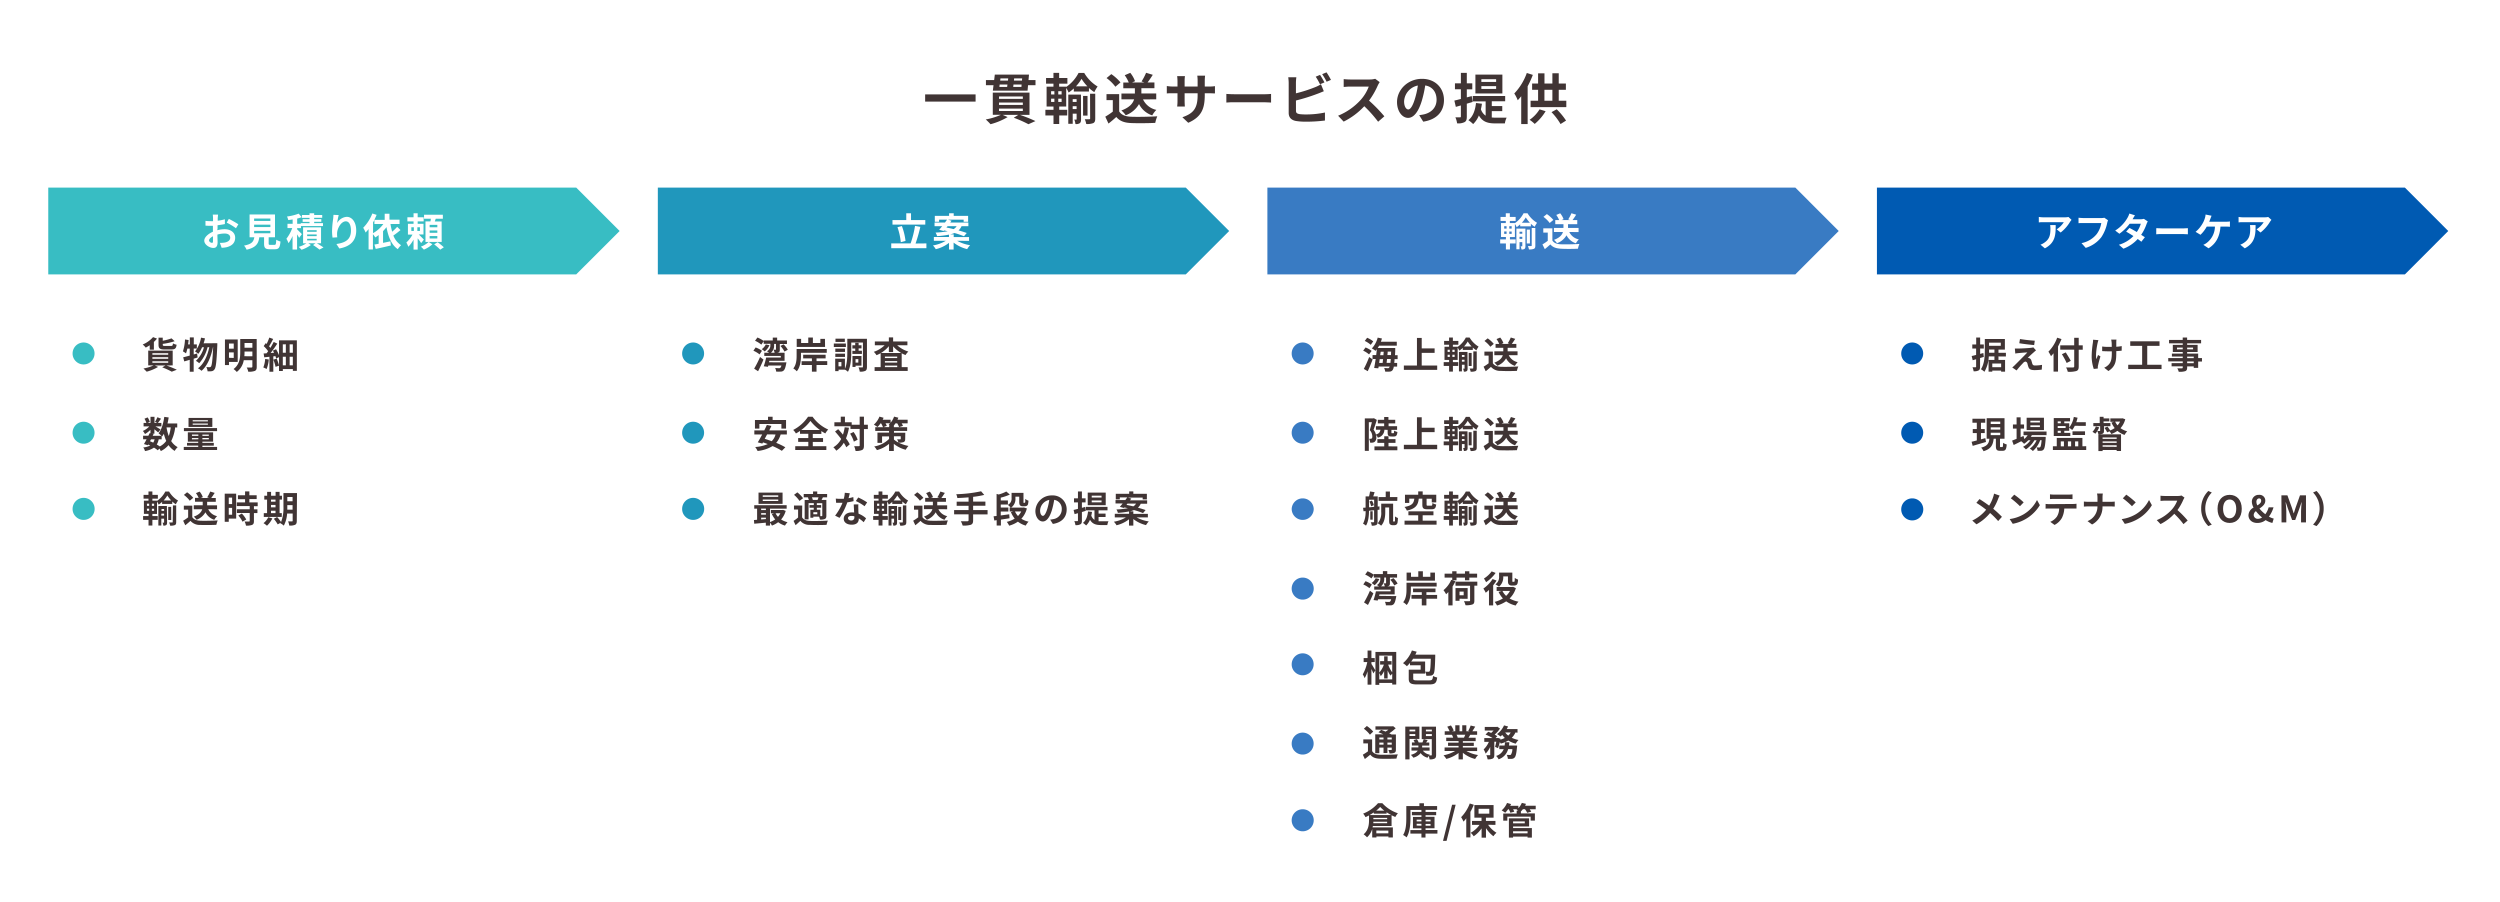 <svg xmlns="http://www.w3.org/2000/svg" viewBox="0 0 1050 379"><defs><style>.cls-1{fill:#fff;}.cls-2{fill:#38bdc3;}.cls-3{fill:#2097bc;}.cls-4{fill:#397bc3;}.cls-5{fill:#005ab2;}.cls-6{fill:#403434;}</style></defs><g id="レイヤー_2" data-name="レイヤー 2"><g id="レイヤー_2-2" data-name="レイヤー 2"><rect class="cls-1" width="1050" height="379"/></g><g id="レイヤー_1-2" data-name="レイヤー 1"><polygon class="cls-2" points="20.27 78.78 242 78.78 260.24 97.02 242 115.25 20.27 115.25 20.27 78.78"/><polygon class="cls-3" points="276.29 78.78 498.02 78.78 516.25 97.02 498.02 115.25 276.29 115.25 276.29 78.78"/><polygon class="cls-4" points="532.3 78.78 754.03 78.78 772.26 97.02 754.03 115.25 532.3 115.25 532.3 78.78"/><polygon class="cls-5" points="788.31 78.78 1010.04 78.78 1028.27 97.02 1010.04 115.26 788.31 115.26 788.31 78.78"/><path class="cls-2" d="M30.49,148.45a4.61,4.61,0,1,1,1.35,3.27A4.45,4.45,0,0,1,30.49,148.45Z"/><path class="cls-2" d="M30.49,181.73A4.61,4.61,0,1,1,31.84,185,4.45,4.45,0,0,1,30.49,181.73Z"/><path class="cls-2" d="M30.49,213.73A4.63,4.63,0,1,1,31.84,217,4.45,4.45,0,0,1,30.49,213.73Z"/><path class="cls-3" d="M286.5,148.45a4.61,4.61,0,1,1,1.35,3.27A4.45,4.45,0,0,1,286.5,148.45Z"/><path class="cls-3" d="M286.5,181.73a4.61,4.61,0,1,1,1.35,3.27A4.45,4.45,0,0,1,286.5,181.73Z"/><path class="cls-3" d="M286.5,213.73a4.63,4.63,0,1,1,1.35,3.27A4.45,4.45,0,0,1,286.5,213.73Z"/><path class="cls-4" d="M542.51,148.45a4.61,4.61,0,1,1,1.35,3.27A4.45,4.45,0,0,1,542.51,148.45Z"/><path class="cls-4" d="M542.51,181.73a4.61,4.61,0,1,1,1.35,3.27A4.45,4.45,0,0,1,542.51,181.73Z"/><path class="cls-4" d="M542.51,213.73a4.63,4.63,0,0,1,9.25,0,4.64,4.64,0,0,1-4.63,4.63,4.63,4.63,0,0,1-4.62-4.63Z"/><path class="cls-4" d="M542.51,247a4.63,4.63,0,0,1,9.25,0,4.63,4.63,0,1,1-9.25,0Z"/><path class="cls-4" d="M542.51,279a4.61,4.61,0,1,1,1.35,3.27A4.45,4.45,0,0,1,542.51,279Z"/><path class="cls-4" d="M542.51,312.3a4.61,4.61,0,1,1,1.35,3.27A4.45,4.45,0,0,1,542.51,312.3Z"/><path class="cls-4" d="M542.51,344.3a4.63,4.63,0,0,1,9.25,0,4.63,4.63,0,1,1-9.25,0Z"/><path class="cls-5" d="M798.52,148.45a4.61,4.61,0,1,1,1.35,3.27A4.45,4.45,0,0,1,798.52,148.45Z"/><path class="cls-5" d="M798.52,181.73a4.61,4.61,0,1,1,1.35,3.27A4.45,4.45,0,0,1,798.52,181.73Z"/><path class="cls-5" d="M798.52,213.73a4.63,4.63,0,0,1,9.25,0,4.63,4.63,0,1,1-9.25,0Z"/><path class="cls-6" d="M62.88,145a17.56,17.56,0,0,1-1.66,1,9.38,9.38,0,0,0-1.29-1.31,11.76,11.76,0,0,0,4.35-3.1l1.66.63a9.92,9.92,0,0,1-1.31,1.38v3.26H62.88Zm7,8.49c1.57.56,3.34,1.29,4.38,1.8l-2.12.82a30.27,30.27,0,0,0-4-1.82l1.38-.8H65l1.4.62a18.93,18.93,0,0,1-4.79,2c-.32-.35-1-1-1.35-1.34a17.35,17.35,0,0,0,4.22-1.29H62.25v-6.24H72.53v6.24ZM64,149h6.65v-.66H64Zm0,1.69h6.65v-.66H64Zm0,1.7h6.65v-.67H64Zm5.13-5.61c-2,0-2.55-.46-2.55-2v-2.95h1.77v1.28a21.8,21.8,0,0,0,3.69-1l1.32,1.2a27.28,27.28,0,0,1-5,1.12v.32c0,.46.14.54,1,.54h2.47c.61,0,.74-.17.8-1.08a4.44,4.44,0,0,0,1.54.56c-.17,1.58-.7,2-2.17,2Z"/><path class="cls-6" d="M83,150.14l-1.66.51v5.47H79.69v-5c-.83.24-1.6.49-2.31.67l-.44-1.73c.76-.17,1.7-.42,2.75-.71v-2.94h-1a14.43,14.43,0,0,1-.57,2,13.65,13.65,0,0,0-1.29-.84,19.23,19.23,0,0,0,.87-5l1.53.26c-.07.61-.14,1.21-.24,1.83h.73v-2.95h1.67v2.95h1.28v1.73H81.36v2.48l1.42-.4Zm8.27-6s0,.62,0,.83c-.29,6.86-.57,9.36-1.16,10.13a1.69,1.69,0,0,1-1.19.8,8.6,8.6,0,0,1-1.74.05,5.14,5.14,0,0,0-.51-1.79,12.84,12.84,0,0,0,1.37.06.65.65,0,0,0,.57-.29c.38-.49.66-2.58.91-8.1h-.08c-.75,3.88-2.34,7.87-4.81,9.92a6.42,6.42,0,0,0-1.49-1.06c2.46-1.77,4-5.26,4.76-8.86h-.72a15.54,15.54,0,0,1-3.52,6.73,6.47,6.47,0,0,0-1.4-1,12,12,0,0,0,3.4-5.71h-.79a11.16,11.16,0,0,1-1.58,2.76,9.53,9.53,0,0,0-1.38-1,12.79,12.79,0,0,0,2.52-5.8l1.66.31a19.69,19.69,0,0,1-.57,2.07Z"/><path class="cls-6" d="M96.17,152v1.32H94.48V142.58h5.36V152Zm0-7.73v2.17h2v-2.17Zm2,6.07V148h-2v2.27Zm9.66,3.69c0,1-.2,1.46-.79,1.75a7,7,0,0,1-2.77.34,6.1,6.1,0,0,0-.65-1.77c.83.05,1.77,0,2,0s.37-.09.37-.36v-2.7h-3.61a7.84,7.84,0,0,1-2.93,4.93A7.16,7.16,0,0,0,98.09,155c2.58-1.91,2.81-4.77,2.81-7.1v-5.53h6.91ZM106,149.64v-2h-3.3v.23c0,.55,0,1.14-.08,1.74Zm-3.3-5.58v2H106v-2Z"/><path class="cls-6" d="M112.89,151a13.89,13.89,0,0,1-.92,4,7.36,7.36,0,0,0-1.38-.67,11.55,11.55,0,0,0,.78-3.57Zm11.79-8.06v12.83H123V155h-4.21v.83h-1.61v-2.25l-1.45.49a16.82,16.82,0,0,0-.91-3l1.37-.45a20.42,20.42,0,0,1,1,2.83V150l-1.22.57a10.18,10.18,0,0,0-.29-1l-.89.1v6.45h-1.63v-6.27c-.78.08-1.52.15-2.18.23l-.26-1.61,1.24-.08c.22-.28.45-.57.66-.88a13.21,13.21,0,0,0-1.87-2.15l.86-1.24c.12.11.24.21.37.34a21.15,21.15,0,0,0,1.13-2.68l1.62.59c-.54,1.06-1.19,2.24-1.72,3.09.2.23.4.46.55.66.54-.86,1-1.76,1.41-2.51l1.49.72c-.81,1.26-1.84,2.72-2.79,3.94l1.43-.11c-.16-.31-.31-.63-.48-.91l1.32-.58a15.53,15.53,0,0,1,1.25,2.52v-6.25Zm-5.9,1.69v3.53h1.27V144.6Zm0,8.8h1.27v-3.61h-1.27Zm4.21-8.8h-1.34v3.53H123Zm0,8.8v-3.61h-1.34v3.61Z"/><path class="cls-6" d="M73.58,179.51a17.53,17.53,0,0,1-1.68,5.74,7.3,7.3,0,0,0,2.72,2.55,7.24,7.24,0,0,0-1.26,1.58,8.47,8.47,0,0,1-2.58-2.44,10,10,0,0,1-3.24,2.52,7.28,7.28,0,0,0-.58-1.05l-.7.71A12.22,12.22,0,0,0,64.67,188a9.45,9.45,0,0,1-3.78,1.45,4.21,4.21,0,0,0-.73-1.52,8.1,8.1,0,0,0,2.92-.81c-.27-.15-.57-.29-.86-.42l-.17.3-1.59-.5c.33-.53.72-1.22,1.1-2H60.1V183h2.23c.18-.38.37-.75.52-1.09l.34.08v-1.48a11.28,11.28,0,0,1-2.3,1.79A5.7,5.7,0,0,0,60,181a8.11,8.11,0,0,0,2.71-1.92h-2.4v-1.44h1.17a8.37,8.37,0,0,0-.8-1.78L62,175.3a6.52,6.52,0,0,1,.92,1.91l-1,.43h1.29v-2.58h1.68v2.58h1.21l-1-.45a13,13,0,0,0,1-1.95l1.54.62c-.48.66-.95,1.3-1.32,1.78h1.46v1.44H65.25c.74.42,1.83,1.06,2.17,1.29l-1,1.26c-.34-.32-1-.86-1.58-1.33v1.86h-1l.66.14-.37.73h3.66A11.33,11.33,0,0,0,66.59,182c1.3-1.56,2-4.18,2.41-6.91l1.84.24a25,25,0,0,1-.49,2.52h4.09v1.69ZM63,185.32c.46.19.9.37,1.35.59a5,5,0,0,0,.58-1.4H63.42Zm3.65-.81a6.31,6.31,0,0,1-.81,2.18c.47.28.92.55,1.27.81a7.51,7.51,0,0,0,2.71-2.32,16.45,16.45,0,0,1-1-3,9,9,0,0,1-.7,1.1,2.54,2.54,0,0,1-.22-.23v1.48Zm3.29-5a19.56,19.56,0,0,0,.94,3.62,16.79,16.79,0,0,0,.83-3.62Z"/><path class="cls-6" d="M91.18,187.7V189h-14V187.7h6.07v-.55h-4.7V186h4.7v-.49H78.89v-3.94H89.51v3.94H85V186H89.8v1.18H85v.55Zm0-6.62H77.24v-1.3H91.15Zm-2-1.77h-10v-3.79h10Zm-8.54,3.74h2.67v-.54H80.61Zm2.67,1.44V184H80.61v.54Zm4-8H80.93V177h6.38Zm0,1.4H80.93v.51h6.38Zm.41,4.64H85v.54h2.69Zm0,1.44H85v.54h2.69Z"/><path class="cls-6" d="M64,216.75h2.25v1.6H64v2.38H62.38v-2.38H60.1v-1.6h2.28v-.92H60.44v-5.55h1.92v-.84H60.29v-1.59h2.07v-1.44H64v1.44h2.3v1.59H64v.84h2v.06a10.64,10.64,0,0,0,3.44-3.91H71a10.78,10.78,0,0,0,3.78,3.81,9.11,9.11,0,0,0-.93,1.58,12.09,12.09,0,0,1-1.5-1.18v1H68.09v-.86a10.61,10.61,0,0,1-1.46,1.16,6.47,6.47,0,0,0-.69-1.29v5.19H64Zm-2.27-4.29h.92v-.92H61.7Zm0,2.09h.92v-.9H61.7Zm3-3h-.94v.92h.94Zm0,2.11h-.94v.9h.94Zm5.44,5.73c0,.55-.06.91-.37,1.14a1.92,1.92,0,0,1-1.2.23,4.7,4.7,0,0,0-.32-1.25h.52c.09,0,.12,0,.12-.15v-1.51H67.75v2.86H66.51v-8.2h3.58Zm-2.34-5.61v.78h1.09v-.78Zm1.09,2.78v-.81H67.75v.81Zm3-6.36a13.12,13.12,0,0,1-1.64-2.11,11.39,11.39,0,0,1-1.57,2.11Zm0,8.19H70.66v-5.5H71.9Zm.71-6.13H74v7c0,.69-.12,1.06-.55,1.27a4.72,4.72,0,0,1-2,.25,5.2,5.2,0,0,0-.42-1.34c.56,0,1.11,0,1.28,0s.23-.06.23-.22Z"/><path class="cls-6" d="M80.76,217.2c.63,1,1.78,1.44,3.38,1.5,1.8.08,5.26,0,7.3-.12a10.14,10.14,0,0,0-.57,1.84c-1.84.1-4.93.13-6.76.05A5.12,5.12,0,0,1,80,218.76c-.67.6-1.35,1.2-2.19,1.85l-.89-1.91a20.3,20.3,0,0,0,2.1-1.41v-3.24H77.21v-1.68h3.55Zm-1.06-6.9a11.65,11.65,0,0,0-2.47-2.43l1.35-1.11a12.78,12.78,0,0,1,2.57,2.32Zm7.75,3.55a5.34,5.34,0,0,0,3.73,2.93A6.73,6.73,0,0,0,90,218.32a6.31,6.31,0,0,1-3.71-3.17,7.14,7.14,0,0,1-3.73,3.14A5.56,5.56,0,0,0,81.38,217c2.33-.86,3.22-2,3.56-3.12H81.38V212.2h3.76v-1.47H81.9v-1.62h1.54a10.51,10.51,0,0,0-1.14-2l1.55-.64a7.78,7.78,0,0,1,1.34,2.33l-.82.35H87.8l-.78-.27a15.62,15.62,0,0,0,1.27-2.43l1.88.57c-.5.78-1,1.55-1.46,2.13h1.92v1.62H87v1.47h4.16v1.65Z"/><path class="cls-6" d="M99.19,217.8H96.08v1.35h-1.7v-11.8h4.81ZM96.08,209v2.7h1.41V209Zm1.41,7.19v-2.89H96.08v2.89Zm9.16-3.6v1.32h1.47v1.59h-1.47v3.35c0,.87-.17,1.33-.77,1.61a6.83,6.83,0,0,1-2.57.31,6.24,6.24,0,0,0-.58-1.72c.74,0,1.6,0,1.83,0s.32-.07.32-.28v-3.3H99.49v-1.59h5.39v-1.32H99.46V211h3.47v-1.35h-3V208h3v-1.61h1.8V208h3.07v1.6h-3.07V211h3.5v1.6Zm-5.09,3.09a10.45,10.45,0,0,1,1.86,2.52l-1.57.91a10.51,10.51,0,0,0-1.75-2.58Z"/><path class="cls-6" d="M114.4,217.73a10.85,10.85,0,0,1-2.27,3.08,9.73,9.73,0,0,0-1.46-1.09,7.1,7.1,0,0,0,2-2.49Zm3.93-.61h-7.54v-1.6h1.38v-5.7H111v-1.6h1.2v-1.63h1.65v1.63h1.9v-1.63h1.68v1.63h1v1.6h-1v5.7h.93Zm-4.51-7.3v.89h1.9v-.89Zm0,3.26h1.9v-1h-1.9Zm0,2.44h1.9v-1h-1.9Zm10.83,3.21c0,.91-.17,1.39-.71,1.68a5.26,5.26,0,0,1-2.46.32A6.66,6.66,0,0,0,121,219c.66,0,1.4,0,1.61,0s.31-.08.31-.33v-3h-2.33a12.59,12.59,0,0,1-1.39,5.11,5.42,5.42,0,0,0-1.44-1c0-.09.11-.17.15-.26l-1.27.72A15.62,15.62,0,0,0,115,217.9l1.39-.75a18.07,18.07,0,0,1,1.66,2.09,16.37,16.37,0,0,0,1-6.51v-5.64h5.69Zm-1.77-4.68v-1.89h-2.21v.57c0,.4,0,.84,0,1.32Zm-2.21-5.3v1.79h2.21v-1.79Z"/><path class="cls-6" d="M317.36,145.93a10.25,10.25,0,0,1,2.66,1.4l-1,1.52a11.09,11.09,0,0,0-2.59-1.55Zm-.62,8.91a41.16,41.16,0,0,0,2.48-4.91l1.44,1.09c-.67,1.64-1.49,3.41-2.27,4.9Zm13.56-2.65s-.07.44-.13.69c-.29,1.58-.63,2.39-1.06,2.76a1.75,1.75,0,0,1-1.18.43,19.48,19.48,0,0,1-1.95,0,3.48,3.48,0,0,0-.43-1.51c.63.06,1.33.08,1.61.08a.87.87,0,0,0,.54-.12,2,2,0,0,0,.49-1h-5.5l-.15.54-1.76-.22a28.74,28.74,0,0,0,1-3.67h6.16v-.69H321v-1.34h2a5.92,5.92,0,0,0-.89-.61,2.71,2.71,0,0,0,1.45-2.49v-.65h-2.81v-1.1l-1,1.46a10.64,10.64,0,0,0-2.63-1.62l1-1.38a12.8,12.8,0,0,1,2.63,1.46V143h3.81v-1.22h1.84V143h4.12v1.47h-3v2.31c0,.66-.07,1-.5,1.21a4,4,0,0,1-1.66.22,5.75,5.75,0,0,0-.48-1.33c.38,0,.75,0,.88,0s.15,0,.15-.15v-2.28h-.78v.71a3.78,3.78,0,0,1-1.34,3h5.73v3.38h-6.39l-.16.62ZM323.17,145a7.19,7.19,0,0,1-2,2.61,7.82,7.82,0,0,0-1.24-.95,5.39,5.39,0,0,0,1.71-2Zm5.93-.37a9.55,9.55,0,0,1,1.78,2.27l-1.41.77a9.8,9.8,0,0,0-1.69-2.37Z"/><path class="cls-6" d="M336.41,148.18v1.29c0,1.93-.28,4.73-1.76,6.47a6.5,6.5,0,0,0-1.47-1.19c1.27-1.53,1.4-3.7,1.4-5.31v-2.86h12.66v1.6Zm10.12-2.48H334.62v-3.39h1.85v1.76h3v-2.32h1.94v2.32h3.14v-1.76h1.93Zm.91,7.59h-4.5v2.81H341v-2.81h-4.33v-1.6H341v-1.15h-3.67V149h9.43v1.53h-3.82v1.15h4.5Z"/><path class="cls-6" d="M355.27,145.73H350.2v-1.44h5.07Zm8.85,8.32c0,.89-.14,1.41-.66,1.7a4.87,4.87,0,0,1-2.37.34,6.43,6.43,0,0,0-.51-1.78c.63,0,1.34,0,1.57,0s.28-.06.28-.29V143.86h-4.9V148c0,2.45-.19,5.95-1.39,8.16a5.57,5.57,0,0,0-1.27-.91h-2.68v.62h-1.41v-5.24h4.09v4.27c.92-2,1-4.78,1-6.9v-5.71h8.25Zm-9.22-6.23h-4.07v-1.4h4.07Zm-4.07.71h4.07v1.37h-4.07Zm4-4.92h-3.93v-1.38h3.93Zm-1.44,8.47h-1.22v1.77h1.22Zm5.81-4.69v-1H358V145h1.19v-1h1.43v1h1.21v1.32h-1.21v1H362v1.34h-4v-1.34Zm.13,6.19v.53h-1.29v-4.6h3.78v4.07Zm0-2.75v1.45h1.17v-1.45Z"/><path class="cls-6" d="M376.8,145a12.38,12.38,0,0,0,4.71,2.66,6.84,6.84,0,0,0-1.19,1.46,11.17,11.17,0,0,1-1.61-.75v5.82h2.52v1.6H367.34v-1.6h2.53v-5.85a12.54,12.54,0,0,1-1.73.84,8,8,0,0,0-1.14-1.41,12.09,12.09,0,0,0,4.56-2.77h-4.13v-1.58h5.89v-1.71h1.79v1.71h6V145Zm1.74,3.27a12.72,12.72,0,0,1-3.43-2.82v2.41h-1.79v-2.47a12.7,12.7,0,0,1-3.34,2.88Zm-1.72,1.49h-5.16v.62h5.16Zm-5.16,2.52h5.16v-.64h-5.16Zm5.16,1.91v-.65h-5.16v.65Z"/><path class="cls-6" d="M327.87,182.48A9.41,9.41,0,0,1,326,186a27.18,27.18,0,0,1,3.84,1.86l-1.46,1.49a26.43,26.43,0,0,0-3.9-2,15,15,0,0,1-6.3,2.06,7.62,7.62,0,0,0-1-1.66,16,16,0,0,0,5.28-1.24c-.67-.25-1.33-.5-2-.7l-.28.5-1.92-.53c.56-.89,1.2-2.06,1.86-3.3h-3.3v-1.72h4.18c.4-.78.77-1.57,1.07-2.28l1.92.4c-.27.6-.58,1.23-.9,1.88h7.39v1.72ZM318.94,180h-1.86v-3.61h5.49v-1.37h1.93v1.37h5.64V180h-1.95v-1.92h-9.25Zm3.23,2.44c-.33.65-.66,1.27-1,1.87.92.27,1.92.6,2.93,1a6,6,0,0,0,1.62-2.84Z"/><path class="cls-6" d="M341.38,187.4h5.69V189H334V187.4h5.49v-1.83h-4.26V184h4.26V182.2H336V181c-.56.38-1.13.74-1.71,1.06a7,7,0,0,0-1.15-1.48,16.71,16.71,0,0,0,6.24-5.56h1.89a16.15,16.15,0,0,0,6.57,5.38,9.5,9.5,0,0,0-1.21,1.64,16.64,16.64,0,0,1-1.66-1v1.2h-3.6V184h4.31v1.6h-4.31Zm3-6.81a18.58,18.58,0,0,1-4-3.81,17.84,17.84,0,0,1-3.85,3.81Z"/><path class="cls-6" d="M356.57,179.65a20.45,20.45,0,0,1-1.26,4.47,16.25,16.25,0,0,1,1.59,2.49l-1.46,1.25a13.9,13.9,0,0,0-1.05-1.89,10.31,10.31,0,0,1-3.15,3.32,7.62,7.62,0,0,0-1.23-1.43,8.62,8.62,0,0,0,3.28-3.49c-.82-1.09-1.73-2.18-2.57-3.12l1.31-1c.66.71,1.36,1.49,2,2.31a17.7,17.7,0,0,0,.74-3.11Zm7.93.57h-1.64v6.92c0,1-.19,1.56-.77,1.85a6,6,0,0,1-2.77.4,7.51,7.51,0,0,0-.58-2c.86,0,1.69,0,1.95,0s.37-.08.37-.32v-6.92H357.2v-1.11h-6.76v-1.69h2.68v-2.35h1.75v2.35h2.84v1.05h3.35v-3.41h1.8v3.41h1.64Zm-6,1.21a12.34,12.34,0,0,1,1.71,3.25l-1.59.81a12.85,12.85,0,0,0-1.58-3.35Z"/><path class="cls-6" d="M380.18,184.32c0,.77-.15,1.14-.7,1.37a5.59,5.59,0,0,1-2.05.23,15.23,15.23,0,0,0,4.12,1.37,8.94,8.94,0,0,0-1.15,1.61,13.17,13.17,0,0,1-5-2.49v3h-2v-3a13,13,0,0,1-5.1,2.64,7.35,7.35,0,0,0-1.13-1.54,11.44,11.44,0,0,0,6.23-3.15v-1.07h-2.93V186h-1.94V181.7h4.87V181H367.6v-1.57h3.26a9.85,9.85,0,0,0-.79-1.61h-.26a9.13,9.13,0,0,1-1.27,1.53,12.41,12.41,0,0,0-1.52-1,9,9,0,0,0,2.35-3.37l1.73.48c-.1.26-.23.55-.37.83h3.32v1.26a8.08,8.08,0,0,0,1.46-2.57l1.8.45c-.11.27-.23.56-.37.86h4.27v1.52h-2.5a7.1,7.1,0,0,1,.54,1.06l-1.63.52a7.71,7.71,0,0,0-.79-1.58h-.73a9.42,9.42,0,0,1-.68.89v.72H381V181h-5.53v.74h4.76Zm-6.73-4.93v-.81h.27l-.47-.28a5.57,5.57,0,0,0,.57-.52h-1.89a9.48,9.48,0,0,1,.53,1.07l-1.39.54Zm2,5.21a9.55,9.55,0,0,0,1.92,1.28,6.25,6.25,0,0,0-.6-1.37c.51,0,1.14,0,1.31,0s.24,0,.24-.22v-1.07h-2.87Z"/><path class="cls-6" d="M330,214.57a9.28,9.28,0,0,1-1.94,3.61,8.61,8.61,0,0,0,2.71,1.14,7.56,7.56,0,0,0-1.08,1.43,8.83,8.83,0,0,1-2.86-1.43,10.16,10.16,0,0,1-2.61,1.43,7,7,0,0,0-.81-1.23v1.24h-1.76v-1.24c-1.76.17-3.51.32-4.87.44l-.13-1.56c.39,0,.86-.05,1.33-.1v-4.67h-1.2v-1.44H330.4v1.44h-7v5.63a8.15,8.15,0,0,0,2.18-1.11,9.62,9.62,0,0,1-1.4-2.27l1-.28h-1.41v-1.4h4.78l.31-.06Zm-1.32-2.95h-10.1V206.9h10.1Zm-9,2v.62h2v-.62Zm0,2.54h2v-.65h-2Zm0,2,2-.15v-.6h-2Zm7.19-10.11h-6.52v.63h6.52Zm0,1.74h-6.52v.64h6.52Zm-1.12,5.79a5.72,5.72,0,0,0,1,1.5,6.58,6.58,0,0,0,1-1.5Z"/><path class="cls-6" d="M336.88,217.27c.6,1,1.68,1.46,3.24,1.52,1.85.08,5.47,0,7.59-.13a8.41,8.41,0,0,0-.56,1.78c-1.91.09-5.17.12-7,0a4.77,4.77,0,0,1-4-1.7c-.62.6-1.25,1.18-2,1.84l-.86-1.81a18.65,18.65,0,0,0,1.91-1.41v-3.35h-1.73v-1.68h3.46Zm-1.09-6.88a12.07,12.07,0,0,0-2.3-2.55l1.39-1.05a13.93,13.93,0,0,1,2.42,2.45Zm3.77-1.51h-2v-1.41h3.92v-1.06h1.76v1.06h4.15v1.41h-1.77c-.2.4-.38.76-.55,1.08h2v6.59c0,.74-.12,1.14-.62,1.41a4.77,4.77,0,0,1-2.07.27A6.12,6.12,0,0,0,344,217h-2.4v.46h-1.25v-3.38h1.42v-.84H340v-1.11h1.8v-.8h-2.2v6.83h-1.64V210h1.75a4,4,0,0,0-.39-1Zm3.82,1.08c.14-.32.28-.72.4-1.08H341a4,4,0,0,1,.37,1.08Zm-.12,5.16H341.6V216h1.66Zm2.1-3.78h-2.29v.8h1.82v1.11h-1.82v.84h1.45v2.68h.61c.17,0,.23-.06.23-.25Z"/><path class="cls-6" d="M358.51,210.47a23.72,23.72,0,0,1-2.64.52,28.13,28.13,0,0,1-3.26,6.51l-1.86-.93a23,23,0,0,0,3.1-5.38h-.78c-.63,0-1.24,0-1.9,0l-.14-1.78c.66.07,1.47.1,2,.1s.9,0,1.36,0a12.66,12.66,0,0,0,.42-2.55l2.1.21c-.12.49-.3,1.26-.52,2.08a18.11,18.11,0,0,0,2-.48Zm2,1.36a18.3,18.3,0,0,0,0,2c0,.43,0,1.16.09,1.92a10.11,10.11,0,0,1,3.15,1.95l-1,1.63a13.33,13.33,0,0,0-2.06-1.62v.14c0,1.42-.77,2.52-2.94,2.52-1.89,0-3.38-.84-3.38-2.52,0-1.49,1.25-2.64,3.37-2.64.35,0,.7,0,1,.06-.05-1.14-.13-2.47-.17-3.4Zm-1.68,5a5.52,5.52,0,0,0-1.23-.15c-.87,0-1.44.37-1.44.91s.48,1,1.3,1a1.23,1.23,0,0,0,1.37-1.41Zm4.29-4.22a20.06,20.06,0,0,0-3.66-2.17l1-1.5A26.19,26.19,0,0,1,364.2,211Z"/><path class="cls-6" d="M370.64,216.75h2.25v1.6h-2.25v2.38H369v-2.38h-2.27v-1.6H369v-.92h-1.93v-5.55H369v-.84H367v-1.59H369v-1.44h1.6v1.44h2.3v1.59h-2.3v.84h2v.06a10.64,10.64,0,0,0,3.44-3.91h1.58a10.94,10.94,0,0,0,3.78,3.81,9.76,9.76,0,0,0-.92,1.58,12.09,12.09,0,0,1-1.5-1.18v1h-4.23v-.86a10.61,10.61,0,0,1-1.46,1.16,6.47,6.47,0,0,0-.69-1.29v5.19h-2Zm-2.27-4.29h.92v-.92h-.92Zm0,2.09h.92v-.9h-.92Zm2.95-3h-.94v.92h.94Zm0,2.11h-.94v.9h.94Zm5.44,5.73c0,.55-.06.91-.37,1.14a1.92,1.92,0,0,1-1.2.23,4.7,4.7,0,0,0-.32-1.25h.52c.09,0,.12,0,.12-.15v-1.51h-1.09v2.86h-1.24v-8.2h3.58Zm-2.34-5.61v.78h1.09v-.78Zm1.09,2.78v-.81h-1.09v.81Zm3-6.36a13.12,13.12,0,0,1-1.64-2.11,11.86,11.86,0,0,1-1.57,2.11Zm0,8.19h-1.24v-5.5h1.24Zm.71-6.13h1.43v7c0,.69-.13,1.06-.56,1.27a4.64,4.64,0,0,1-2,.25,5.2,5.2,0,0,0-.42-1.34c.56,0,1.11,0,1.28,0s.23-.06.23-.22Z"/><path class="cls-6" d="M387.43,217.2c.63,1,1.78,1.44,3.38,1.5,1.8.08,5.26,0,7.3-.12a9.41,9.41,0,0,0-.57,1.84c-1.84.1-4.93.13-6.76.05a5.12,5.12,0,0,1-4.15-1.71c-.67.6-1.35,1.2-2.19,1.85l-.9-1.91a20.39,20.39,0,0,0,2.11-1.41v-3.24h-1.77v-1.68h3.55Zm-1.06-6.9a11.89,11.89,0,0,0-2.47-2.43l1.35-1.11a12.78,12.78,0,0,1,2.57,2.32Zm7.75,3.55a5.34,5.34,0,0,0,3.73,2.93,6.45,6.45,0,0,0-1.15,1.54,6.31,6.31,0,0,1-3.71-3.17,7.14,7.14,0,0,1-3.73,3.14,5.56,5.56,0,0,0-1.21-1.32c2.33-.86,3.22-2,3.56-3.12h-3.56V212.2h3.76v-1.47h-3.24v-1.62h1.53a9.94,9.94,0,0,0-1.13-2l1.55-.64a7.78,7.78,0,0,1,1.34,2.33l-.82.35h3.43l-.78-.27a15.62,15.62,0,0,0,1.27-2.43l1.87.57c-.49.78-1,1.55-1.45,2.13h1.92v1.62h-3.66v1.47h4.16v1.65Z"/><path class="cls-6" d="M414.78,216.06h-6.07v2.5c0,1.1-.28,1.57-1,1.86a10.24,10.24,0,0,1-3.41.31,6.91,6.91,0,0,0-.76-1.81c1.14,0,2.43,0,2.77,0s.49-.12.49-.43v-2.47h-6.07v-1.78h6.07v-1.8h-5v-1.75h5v-1.8c-1.6.14-3.21.23-4.72.29a5.75,5.75,0,0,0-.46-1.61,56.8,56.8,0,0,0,10.44-1.23l1.32,1.52a35.23,35.23,0,0,1-4.67.81v2h5.16v1.75h-5.16v1.8h6.07Z"/><path class="cls-6" d="M424,217.67l-3.62.56v2.49H418.6v-2.25l-1,.14-.29-1.77,1.26-.13v-9.27l.86.25a14.51,14.51,0,0,0,3.21-1.26l1.5,1.29a22,22,0,0,1-3.82,1.29v1.18h3v1.71h-3v1.26h3.19v1.69h-3.19v1.64l3.56-.49Zm7.29-4.13a10,10,0,0,1-2.32,4.33A9.29,9.29,0,0,0,432,219.1a6.9,6.9,0,0,0-1.18,1.65,9.56,9.56,0,0,1-3.3-1.65,12.29,12.29,0,0,1-3.68,1.69,6.79,6.79,0,0,0-1-1.61,10.21,10.21,0,0,0,3.33-1.37,10.13,10.13,0,0,1-1.58-2.73l1-.27h-1.52v-1.65h.38a6.28,6.28,0,0,0-1.17-1.1,2.91,2.91,0,0,0,1.58-2.9V207h5v3.66a1.45,1.45,0,0,0,0,.45.21.21,0,0,0,.15.07h.25a.27.27,0,0,0,.2-.06c.06,0,.09-.12.14-.31s0-.67,0-1.27a4.74,4.74,0,0,0,1.35.74,6.65,6.65,0,0,1-.21,1.56,1.08,1.08,0,0,1-.54.62,2,2,0,0,1-.84.17h-.83a1.47,1.47,0,0,1-1.08-.37c-.24-.26-.37-.6-.37-1.58v-2.08h-1.6v.66a4.38,4.38,0,0,1-1.81,3.94h5l.3-.07Zm-5,1.27a7,7,0,0,0,1.26,1.91,6.73,6.73,0,0,0,1.37-1.91Z"/><path class="cls-6" d="M441.07,218.26c.58-.08,1-.16,1.41-.25a4.12,4.12,0,0,0,3.46-4.07,3.77,3.77,0,0,0-3.18-4,34.21,34.21,0,0,1-.91,4.14c-.9,3.07-2.22,4.94-3.88,4.94s-3.11-1.85-3.11-4.42a6.79,6.79,0,0,1,7-6.52A5.81,5.81,0,0,1,448,214c0,3.2-2,5.47-5.8,6.05Zm-1.18-4.61a24.29,24.29,0,0,0,.81-3.69,4.77,4.77,0,0,0-3.86,4.41c0,1.54.62,2.29,1.19,2.29S439.27,215.71,439.89,213.65Z"/><path class="cls-6" d="M454.4,215.05v3.58c0,.84-.14,1.29-.6,1.56a3.81,3.81,0,0,1-2.12.36,5.86,5.86,0,0,0-.48-1.68c.57,0,1.1,0,1.28,0s.26-.06.26-.26v-3.07l-1.41.4-.42-1.77c.53-.11,1.14-.28,1.83-.45V211h-1.66v-1.69h1.66v-2.9h1.66v2.9h1.54V211H454.4v2.28l1.38-.37.25,1.64Zm7,3.87c.36,0,.69,0,1.08,0h3.09a5.54,5.54,0,0,0-.5,1.6h-2.67c-2,0-3.56-.37-4.61-2.23a6.84,6.84,0,0,1-1.61,2.41,9.64,9.64,0,0,0-1.34-1.09c1.28-1,1.91-2.72,2.14-4.81l1.66.2a12.92,12.92,0,0,1-.3,1.55,3.48,3.48,0,0,0,1.34,1.8v-4h-3.61v-1.48h9.08v1.48h-3.75v1.35h2.94v1.43h-2.94Zm3-6.73h-7.56v-5.3h7.56Zm-1.75-4h-4.13v.77h4.13Zm0,2h-4.13v.79h4.13Z"/><path class="cls-6" d="M477.37,217.3A15.22,15.22,0,0,0,482.5,219a7.89,7.89,0,0,0-1.17,1.55A14.06,14.06,0,0,1,476,218v2.74h-1.82V218.1a13.43,13.43,0,0,1-5.24,2.51,6.63,6.63,0,0,0-1.12-1.48,14.62,14.62,0,0,0,5.07-1.83h-4.68v-1.5h6v-1a34.63,34.63,0,0,1-4.71.6,4.61,4.61,0,0,0-.6-1.42,31.08,31.08,0,0,0,4.81-.54c-.49-.1-1-.23-1.45-.32l-.2.23-1.73-.47c.37-.4.76-.9,1.19-1.42h-3v-1.43h4.12l.83-1.13h-3.15v.84h-1.69v-2.35h5.63v-1H476v1h5.69v2.35h-1.77V209h-6.18l1.4.41-.52.72h7.18v1.43H479.1a4.46,4.46,0,0,1-1.18,1.66c1.24.35,2.38.71,3.24,1l-1.09,1.29a33.88,33.88,0,0,0-3.81-1.29,9.17,9.17,0,0,1-1.72.55H476v1.05h6.11v1.5Zm-4.25-5.25c.9.17,1.88.38,2.86.63a3.13,3.13,0,0,0,1.15-1.17h-3.59Z"/><path class="cls-6" d="M409.75,39.66v3H388.56v-3Z"/><path class="cls-6" d="M428.39,48.25a63.83,63.83,0,0,1,6.5,2.6l-2.95,1.32a48.89,48.89,0,0,0-6.17-2.72l1.91-1.2h-6.57l2.1.92a28.09,28.09,0,0,1-7.19,3,25.6,25.6,0,0,0-2-2,27.43,27.43,0,0,0,6.34-1.94h-3.39V38.9h15.42v9.35Zm6.52-14.63v2.17h-3.13l-.21,2.3H417l.27-2.3h-3.18V33.62h3.46l.27-2.3h14.36l-.21,2.3Zm-15.32,7.9h10v-1h-10Zm0,2.54h10v-1h-10Zm0,2.55h10v-1h-10Zm.16-10.11H423l.12-1h-3.27Zm.44-3.57-.11.92h3.27l.09-.92ZM429,36.5l.07-1h-3.41l-.11,1Zm.3-3.57h-3.36l-.09.92h3.38Z"/><path class="cls-6" d="M444.87,46.11h3.36V48.5h-3.36v3.58h-2.4V48.5h-3.41V46.11h3.41V44.73h-2.9V36.41h2.88V35.14h-3.11V32.77h3.11V30.6h2.39v2.17h3.46v2.37h-3.46v1.27h3v.09A16,16,0,0,0,453,30.62h2.37A16.26,16.26,0,0,0,461,36.34a12.57,12.57,0,0,0-1.38,2.37,16.36,16.36,0,0,1-2.26-1.77v1.5H451v-1.3a14.72,14.72,0,0,1-2.19,1.73,9.54,9.54,0,0,0-1-1.93v7.79h-2.95Zm-3.41-6.43h1.38V38.3h-1.38Zm0,3.13h1.38V41.45h-1.38Zm4.42-4.51h-1.41v1.38h1.41Zm0,3.15h-1.41v1.36h1.41Zm8.16,8.6c0,.83-.1,1.36-.56,1.7a2.82,2.82,0,0,1-1.79.35,7.18,7.18,0,0,0-.49-1.87H452c.13,0,.18,0,.18-.23V47.74h-1.64V52h-1.86V39.73H454Zm-3.51-8.41v1.17h1.64V41.64Zm1.64,4.17V44.59h-1.64v1.22Zm4.54-9.54a19.59,19.59,0,0,1-2.47-3.16,16.75,16.75,0,0,1-2.35,3.16Zm.05,12.28h-1.87V40.3h1.87Zm1.06-9.19H460V49.79c0,1-.19,1.59-.83,1.92a7.19,7.19,0,0,1-2.95.37,8.32,8.32,0,0,0-.62-2c.83,0,1.66,0,1.91,0s.35-.09.35-.32Z"/><path class="cls-6" d="M470.05,46.78c.94,1.54,2.67,2.16,5.07,2.25,2.69.12,7.88,0,10.94-.18a14.35,14.35,0,0,0-.85,2.76c-2.76.14-7.4.19-10.14.07s-4.72-.76-6.22-2.55c-1,.89-2,1.79-3.29,2.76L464.22,49a29.09,29.09,0,0,0,3.16-2.12V42.05h-2.65V39.54h5.32Zm-1.59-10.35a17.14,17.14,0,0,0-3.71-3.64l2-1.66a18.85,18.85,0,0,1,3.85,3.48Zm11.61,5.32a8,8,0,0,0,5.6,4.4,10.18,10.18,0,0,0-1.73,2.31,9.46,9.46,0,0,1-5.55-4.75,10.77,10.77,0,0,1-5.6,4.7,8.64,8.64,0,0,0-1.82-2c3.5-1.29,4.84-3,5.35-4.68H471V39.29h5.65V37.08h-4.87V34.66h2.31a15.29,15.29,0,0,0-1.71-3.07l2.33-1a12,12,0,0,1,2,3.51l-1.23.53h5.14l-1.17-.42a22.57,22.57,0,0,0,1.91-3.64l2.81.85c-.74,1.18-1.52,2.33-2.19,3.21h2.88v2.42h-5.48v2.21h6.24v2.46Z"/><path class="cls-6" d="M507.74,36.34a14.22,14.22,0,0,0,2.54-.16v3.06c-.51,0-1.32-.07-2.54-.07H506v.76c0,5.72-1.38,9.2-6.94,11.64l-2.46-2.33c4.44-1.54,6.4-3.55,6.4-9.19v-.88h-5.46v3.14c0,1,.07,1.95.09,2.42h-3.22a18.62,18.62,0,0,0,.14-2.42V39.17h-2c-1.15,0-2,0-2.49.09V36.13a15,15,0,0,0,2.49.21h2V34.06a20.36,20.36,0,0,0-.14-2.08h3.27a14.11,14.11,0,0,0-.14,2.1v2.26H503V33.92a15,15,0,0,0-.14-2.14h3.28a18.71,18.71,0,0,0-.14,2.14v2.42Z"/><path class="cls-6" d="M515.07,39.45c.83.07,2.51.14,3.71.14h12.37c1.06,0,2.1-.09,2.7-.14v3.62c-.56,0-1.73-.12-2.7-.12H518.78c-1.31,0-2.86,0-3.71.12Z"/><path class="cls-6" d="M544.31,46.48c0,1,.46,1.24,1.5,1.45a21.84,21.84,0,0,0,2.67.14,38.8,38.8,0,0,0,8-.81v3.36a64.16,64.16,0,0,1-8.21.49,25.46,25.46,0,0,1-3.87-.28c-2-.34-3.15-1.45-3.15-3.43V34.84a18.68,18.68,0,0,0-.19-2.4h3.41a18.62,18.62,0,0,0-.18,2.4V39.2a59,59,0,0,0,8-2.56,14.28,14.28,0,0,0,2.51-1.25L556,38.32c-.9.37-1.94.81-2.7,1.08a78.88,78.88,0,0,1-9,2.81ZM554.4,35.39a26.4,26.4,0,0,0-1.8-3.18l1.82-.76c.58.86,1.41,2.31,1.85,3.16Zm2.74-5A29.32,29.32,0,0,1,559,33.55l-1.82.78a25.45,25.45,0,0,0-1.87-3.18Z"/><path class="cls-6" d="M579.47,34.5a10.21,10.21,0,0,0-.81,1.42A33.19,33.19,0,0,1,575,42.26a63.66,63.66,0,0,1,6.43,6.59l-2.62,2.28A52.94,52.94,0,0,0,573,44.61a30.25,30.25,0,0,1-8.66,6.47L562,48.6A26.21,26.21,0,0,0,571.45,42a17.68,17.68,0,0,0,3.43-5.64h-7.81c-1,0-2.23.14-2.72.16V33.23a26.52,26.52,0,0,0,2.72.16h8.11a8.35,8.35,0,0,0,2.4-.3Z"/><path class="cls-6" d="M596.06,48.37c.87-.12,1.52-.23,2.12-.37,2.92-.69,5.18-2.79,5.18-6.11,0-3.16-1.7-5.51-4.77-6a48.06,48.06,0,0,1-1.36,6.2c-1.36,4.61-3.34,7.42-5.83,7.42s-4.65-2.79-4.65-6.63c0-5.26,4.58-9.77,10.5-9.77,5.65,0,9.22,3.94,9.22,8.91,0,4.8-3,8.21-8.71,9.08Zm-1.78-6.92a35.78,35.78,0,0,0,1.22-5.53,7.16,7.16,0,0,0-5.78,6.62c0,2.3.92,3.43,1.77,3.43S593.36,44.54,594.28,41.45Z"/><path class="cls-6" d="M616.06,43.55v5.37c0,1.27-.21,1.93-.9,2.35a5.73,5.73,0,0,1-3.18.53,8.84,8.84,0,0,0-.72-2.51c.86,0,1.64,0,1.91,0s.4-.09.4-.39V44.29c-.76.2-1.45.41-2.12.6l-.62-2.65c.78-.16,1.7-.42,2.74-.67V37.49h-2.49V35h2.49V30.6h2.49V35h2.3v2.53h-2.3V40.9l2.07-.55.37,2.46Zm10.48,5.81c.53,0,1,.07,1.61.07.79,0,3.64,0,4.63,0a8.18,8.18,0,0,0-.73,2.4h-4c-3,0-5.35-.55-6.92-3.34a10.17,10.17,0,0,1-2.41,3.62,14.08,14.08,0,0,0-2-1.64c1.91-1.52,2.86-4.08,3.2-7.21l2.49.3a18.41,18.41,0,0,1-.44,2.32,5.19,5.19,0,0,0,2,2.7v-6h-5.42V40.32h13.62v2.22h-5.62v2h4.4v2.15h-4.4ZM631,39.26H619.67V31.32H631Zm-2.63-6h-6.2v1.15h6.2Zm0,2.92h-6.2v1.18h6.2Z"/><path class="cls-6" d="M643.79,31.45a40.89,40.89,0,0,1-2.18,4.8V52.1h-2.7V40.42c-.48.62-1,1.17-1.45,1.7A15.58,15.58,0,0,0,636,39.26a24,24,0,0,0,5.26-8.61Zm5.37,15.26a21.2,21.2,0,0,1-4.58,5.34,16,16,0,0,0-2.14-1.73,14.34,14.34,0,0,0,4.17-4.4Zm8.69-4.4V45h-15V42.31H646V37.72h-2.51V35.09H646v-4.3h2.68v4.3H652V30.76h2.67v4.33h3v2.63h-3v4.59Zm-9.19,0H652V37.72h-3.34Zm5.16,3.59a28.28,28.28,0,0,1,3.92,4.75l-2.31,1.45a26,26,0,0,0-3.8-5Z"/><path class="cls-6" d="M575,148.85a10,10,0,0,0-2.47-1.57l1-1.35a10,10,0,0,1,2.56,1.45Zm-2.2,6.1a44.61,44.61,0,0,0,2.25-5l1.46,1c-.6,1.65-1.36,3.44-2.06,4.95Zm2.91-10.12a9.9,9.9,0,0,0-2.51-1.63l1-1.34a11,11,0,0,1,2.56,1.51Zm10,6c0,.61-.08,1.13-.12,1.61h1.21v1.54h-1.41a3.59,3.59,0,0,1-.46,1.4,1.57,1.57,0,0,1-1.23.69,11.69,11.69,0,0,1-1.94,0,3.51,3.51,0,0,0-.44-1.49c.66,0,1.26.06,1.56.06a.6.6,0,0,0,.57-.24,1.71,1.71,0,0,0,.2-.46h-4.62l-.13.75-1.75-.14c.2-1,.43-2.35.63-3.76h-1.32v-1.65h1.54c.1-.84.2-1.69.27-2.47-.18.25-.37.46-.55.68a8.52,8.52,0,0,0-1.54-1,10.56,10.56,0,0,0,2.45-4.55l1.79.37c-.13.46-.29.92-.46,1.37h6.69v1.63h-7.42c-.19.35-.39.69-.6,1H586s0,.52,0,.74c0,.83-.06,1.58-.11,2.27H587v1.65Zm-6.24,0c-.07.55-.15,1.09-.21,1.61h1.44c.06-.49.12-1,.19-1.61Zm.2-1.65h1.38c0-.49.08-1,.11-1.46H579.9ZM584,152.4c0-.44.09-1,.14-1.61h-1.59c-.06.57-.12,1.12-.18,1.61Zm.23-3.26c0-.44,0-.93.06-1.46h-1.46c0,.48-.08,1-.12,1.46Z"/><path class="cls-6" d="M603.62,153.51v1.84h-14v-1.84h5.5V141.94h2v4.39h5.42v1.86h-5.42v5.32Z"/><path class="cls-6" d="M610.22,152.09h2.24v1.6h-2.24v2.38h-1.6v-2.38h-2.27v-1.6h2.27v-.92h-1.93v-5.54h1.92v-.85h-2.08V143.2h2.08v-1.45h1.6v1.45h2.3v1.58h-2.3v.85h2v.06a10.75,10.75,0,0,0,3.44-3.92h1.58a10.94,10.94,0,0,0,3.78,3.81,9.08,9.08,0,0,0-.92,1.58,12.17,12.17,0,0,1-1.51-1.18v1h-4.22v-.86a9.83,9.83,0,0,1-1.46,1.15,6.76,6.76,0,0,0-.69-1.29v5.19h-2ZM608,147.81h.92v-.92H608Zm0,2.09h.92V149H608Zm2.95-3H610v.92h.94Zm0,2.1H610v.91h.94Zm5.44,5.73c0,.55-.06.91-.37,1.14a1.92,1.92,0,0,1-1.2.23,4.9,4.9,0,0,0-.32-1.25H615c.09,0,.12,0,.12-.15v-1.5H614V156h-1.24v-8.2h3.58ZM614,149.11v.79h1.09v-.79Zm1.09,2.78v-.81H614v.81Zm3-6.36a13.16,13.16,0,0,1-1.65-2.1,11.6,11.6,0,0,1-1.56,2.1Zm0,8.19h-1.24v-5.5h1.24Zm.71-6.13h1.43v7c0,.69-.13,1.06-.56,1.28a4.84,4.84,0,0,1-2,.24,5.41,5.41,0,0,0-.42-1.33h1.28c.16,0,.23-.06.23-.21Z"/><path class="cls-6" d="M627,152.54c.63,1,1.78,1.44,3.38,1.51,1.8.07,5.26,0,7.3-.13a9.3,9.3,0,0,0-.57,1.85c-1.84.09-4.93.12-6.76,0a5.09,5.09,0,0,1-4.15-1.7c-.67.6-1.35,1.2-2.2,1.84l-.89-1.9a22.3,22.3,0,0,0,2.11-1.42v-3.24h-1.77v-1.68H627Zm-1.06-6.9a11.89,11.89,0,0,0-2.47-2.43l1.35-1.1a11.9,11.9,0,0,1,2.56,2.32Zm7.74,3.55a5.37,5.37,0,0,0,3.74,2.93,6.65,6.65,0,0,0-1.15,1.54,6.33,6.33,0,0,1-3.71-3.16,7.17,7.17,0,0,1-3.73,3.13,6,6,0,0,0-1.21-1.32c2.33-.86,3.22-2,3.56-3.12h-3.56v-1.64h3.76v-1.48h-3.24v-1.61h1.53a9.75,9.75,0,0,0-1.13-2.05l1.55-.64a8,8,0,0,1,1.34,2.33l-.82.36h3.43l-.79-.28a14.86,14.86,0,0,0,1.28-2.43l1.87.57c-.49.78-1,1.55-1.46,2.14h1.93v1.61h-3.66v1.48h4.16v1.64Z"/><path class="cls-6" d="M581.44,180.5a3.43,3.43,0,0,1-2.74,3.32,3.71,3.71,0,0,0-.74-1.14,4.05,4.05,0,0,1,.08.91,2.25,2.25,0,0,1-.71,2,2.19,2.19,0,0,1-.89.32,4.63,4.63,0,0,1-1,0,4.08,4.08,0,0,0-.41-1.61,5.48,5.48,0,0,0,.66,0,.84.84,0,0,0,.43-.14c.18-.12.25-.41.25-.86a4,4,0,0,0-1.06-2.64c.3-1,.64-2.31.89-3.35h-1.29v12.06h-1.69V175.72h3.53l.28-.08,1.23.71c-.4,1.32-.93,3-1.37,4.15a5,5,0,0,1,1,2c1.33-.4,1.74-1,1.89-2h-1.89V179h3.46v-1.16h-2.66v-1.52h2.66v-1.18h1.79v1.18H586v1.52h-2.79V179h3.57v1.55h-2.38v1c0,.34,0,.39.24.39h.59c.21,0,.27-.14.3-1.08a4.72,4.72,0,0,0,1.39.57c-.16,1.52-.57,1.9-1.49,1.9h-1.06c-1.29,0-1.56-.44-1.56-1.78v-1Zm5.45,7v1.6h-9.62v-1.6h4.11V186H578.5v-1.56h2.88v-1.2h1.79v1.2h2.94V186h-2.94v1.46Z"/><path class="cls-6" d="M603.62,186.81v1.85h-14v-1.85h5.5V175.24h2v4.4h5.42v1.86h-5.42v5.31Z"/><path class="cls-6" d="M610.22,185.4h2.24V187h-2.24v2.38h-1.6V187h-2.27v-1.6h2.27v-.92h-1.93v-5.55h1.92v-.85h-2.08V176.5h2.08v-1.44h1.6v1.44h2.3v1.58h-2.3v.85h2V179a10.59,10.59,0,0,0,3.44-3.92h1.58a10.78,10.78,0,0,0,3.78,3.81,8.81,8.81,0,0,0-.92,1.59,12.28,12.28,0,0,1-1.51-1.19v1h-4.22v-.86a9.83,9.83,0,0,1-1.46,1.15,7.07,7.07,0,0,0-.69-1.29v5.2h-2ZM608,181.11h.92v-.92H608Zm0,2.09h.92v-.9H608Zm2.95-3H610v.92h.94Zm0,2.11H610v.9h.94Zm5.44,5.73c0,.55-.06.9-.37,1.13a1.92,1.92,0,0,1-1.2.23,4.73,4.73,0,0,0-.32-1.24H615c.09,0,.12,0,.12-.15v-1.51H614v2.86h-1.24v-8.21h3.58ZM614,182.42v.78h1.09v-.78Zm1.09,2.78v-.82H614v.82Zm3-6.36a13.21,13.21,0,0,1-1.65-2.11,11.31,11.31,0,0,1-1.56,2.11Zm0,8.19h-1.24v-5.5h1.24Zm.71-6.13h1.43v7c0,.69-.13,1.06-.56,1.27a4.64,4.64,0,0,1-2,.25,5.62,5.62,0,0,0-.42-1.34c.55,0,1.11,0,1.28,0s.23-.06.23-.22Z"/><path class="cls-6" d="M627,185.84c.63,1,1.78,1.45,3.38,1.51,1.8.08,5.26,0,7.3-.12a9.41,9.41,0,0,0-.57,1.84c-1.84.09-4.93.12-6.76.05a5.12,5.12,0,0,1-4.15-1.71c-.67.6-1.35,1.2-2.2,1.85l-.89-1.91a20.39,20.39,0,0,0,2.11-1.41v-3.25h-1.77V181H627ZM626,179a11.65,11.65,0,0,0-2.47-2.43l1.35-1.11a12.44,12.44,0,0,1,2.56,2.32Zm7.74,3.55a5.4,5.4,0,0,0,3.74,2.93,6.26,6.26,0,0,0-1.15,1.54,6.31,6.31,0,0,1-3.71-3.17,7.18,7.18,0,0,1-3.73,3.14,5.79,5.79,0,0,0-1.21-1.33c2.33-.86,3.22-2,3.56-3.11h-3.56v-1.65h3.76v-1.47h-3.24v-1.62h1.53a9.94,9.94,0,0,0-1.13-2l1.55-.65a8,8,0,0,1,1.34,2.34l-.82.35h3.43l-.79-.27a14.86,14.86,0,0,0,1.28-2.43l1.87.57c-.49.78-1,1.55-1.46,2.13h1.93v1.62h-3.66v1.47h4.16v1.65Z"/><path class="cls-6" d="M578.59,214.14v5c0,.69-.12,1.09-.55,1.35a3.85,3.85,0,0,1-1.9.29,4.42,4.42,0,0,0-.43-1.44h1.18c.17,0,.23-.06.23-.24v-4.8l-2.14.22c0,2-.24,4.59-1.27,6.24a5.42,5.42,0,0,0-1.23-.8,11,11,0,0,0,1.07-5.3l-.87.07-.19-1.46,1.06-.07v-4.72H575a20.39,20.39,0,0,0,.42-2.06l1.92.29c-.2.63-.4,1.25-.58,1.77h1.88v4.27l.74-.06,0,1.38ZM575,213.06c.68,0,1.4-.12,2.14-.18v-3H575Zm1.2-2.81a6.05,6.05,0,0,1,.8,1.92l-1.15.46a6.63,6.63,0,0,0-.71-1.95Zm.32,8h-1v-3.52h1Zm9.09.8a.3.3,0,0,0,.18-.06,1,1,0,0,0,.11-.45c0-.27,0-.89,0-1.64a4.82,4.82,0,0,0,1.23.66,15.9,15.9,0,0,1-.17,2,1.55,1.55,0,0,1-.48.79,1.64,1.64,0,0,1-.87.23h-.77a1.54,1.54,0,0,1-1.05-.39c-.26-.26-.35-.61-.35-1.75v-5.3h-1.63V215c0,1.84-.24,4.27-1.74,5.78a6.82,6.82,0,0,0-1.42-1,6.58,6.58,0,0,0,1.46-4.79v-3.44h5v6.83a2,2,0,0,0,0,.57.15.15,0,0,0,.16.08Zm1.24-8.68H579v-1.6h3v-2.32h1.77v2.32h3.13Z"/><path class="cls-6" d="M595.88,209.45c-.28,2.55-1.13,4.17-5,5a5,5,0,0,0-1-1.53c3.35-.59,3.88-1.66,4.13-3.48h-2.12v1.78h-1.8v-3.44h5.56v-1.38h1.88v1.38h5.7V211h-1.89v-1.52h-2.17v2.43c0,.41.1.48.57.48h1.37c.38,0,.46-.16.52-1.13a4.58,4.58,0,0,0,1.57.63c-.19,1.62-.68,2-1.91,2h-1.82c-1.73,0-2.09-.49-2.09-2v-2.45Zm7.48,9.24v1.66H589.91v-1.66h5.73V216.4h-4.11v-1.65h10.52v1.65h-4.53v2.29Z"/><path class="cls-6" d="M610.22,216.75h2.24v1.6h-2.24v2.38h-1.6v-2.38h-2.27v-1.6h2.27v-.92h-1.93v-5.55h1.92v-.84h-2.08v-1.59h2.08v-1.44h1.6v1.44h2.3v1.59h-2.3v.84h2v.06a10.64,10.64,0,0,0,3.44-3.91h1.58a10.94,10.94,0,0,0,3.78,3.81,9.08,9.08,0,0,0-.92,1.58,12.17,12.17,0,0,1-1.51-1.18v1h-4.22v-.86a10.61,10.61,0,0,1-1.46,1.16,6.47,6.47,0,0,0-.69-1.29v5.19h-2ZM608,212.46h.92v-.92H608Zm0,2.09h.92v-.9H608Zm2.95-3H610v.92h.94Zm0,2.11H610v.9h.94Zm5.44,5.73c0,.55-.06.91-.37,1.14a1.92,1.92,0,0,1-1.2.23,4.7,4.7,0,0,0-.32-1.25H615c.09,0,.12,0,.12-.15v-1.51H614v2.86h-1.24v-8.2h3.58ZM614,213.77v.78h1.09v-.78Zm1.09,2.78v-.81H614v.81Zm3-6.36a13.21,13.21,0,0,1-1.65-2.11,11.31,11.31,0,0,1-1.56,2.11Zm0,8.19h-1.24v-5.5h1.24Zm.71-6.13h1.43v7c0,.69-.13,1.06-.56,1.27a4.64,4.64,0,0,1-2,.25,5.62,5.62,0,0,0-.42-1.34c.55,0,1.11,0,1.28,0s.23-.06.23-.22Z"/><path class="cls-6" d="M627,217.2c.63,1,1.78,1.44,3.38,1.5,1.8.08,5.26,0,7.3-.12a9.41,9.41,0,0,0-.57,1.84c-1.84.1-4.93.13-6.76.05a5.12,5.12,0,0,1-4.15-1.71c-.67.6-1.35,1.2-2.2,1.85l-.89-1.91a20.39,20.39,0,0,0,2.11-1.41v-3.24h-1.77v-1.68H627ZM626,210.3a11.89,11.89,0,0,0-2.47-2.43l1.35-1.11a12.44,12.44,0,0,1,2.56,2.32Zm7.74,3.55a5.37,5.37,0,0,0,3.74,2.93,6.45,6.45,0,0,0-1.15,1.54,6.31,6.31,0,0,1-3.71-3.17,7.14,7.14,0,0,1-3.73,3.14,5.56,5.56,0,0,0-1.21-1.32c2.33-.86,3.22-2,3.56-3.12h-3.56V212.2h3.76v-1.47h-3.24v-1.62h1.53a9.94,9.94,0,0,0-1.13-2l1.55-.64a7.78,7.78,0,0,1,1.34,2.33l-.82.35h3.43l-.79-.27a14.86,14.86,0,0,0,1.28-2.43l1.87.57c-.49.78-1,1.55-1.46,2.13h1.93v1.62h-3.66v1.47h4.16v1.65Z"/><path class="cls-6" d="M833.2,149.9l-1.57.47V154c0,.85-.14,1.29-.6,1.57a3.72,3.72,0,0,1-2.12.35,6.16,6.16,0,0,0-.46-1.67,12.6,12.6,0,0,0,1.26,0c.19,0,.26-.06.26-.26v-3.11l-1.44.42-.42-1.77c.54-.12,1.16-.27,1.86-.46v-2.7h-1.61v-1.69H830v-2.91h1.66v2.91h1.54v1.69h-1.54v2.27l1.35-.37Zm6.16-.2v1.47h2.77v4.92h-1.65v-.43h-3.72v.44H835.2v-4.93h2.46V149.7h-2.37a13.84,13.84,0,0,1-1.83,6.45,8.41,8.41,0,0,0-1.47-1.08c1.5-2.25,1.63-5.62,1.63-8v-4.68h8.43v4.44h-2.69v1.35h3.12v1.54Zm-1.7-1.54v-1.35H835.4v.24c0,.36,0,.71,0,1.11Zm-2.26-4.24v1.32h4.93v-1.32Zm5.08,8.76h-3.72v1.53h3.72Z"/><path class="cls-6" d="M854.14,148c-.69.6-2.12,1.91-2.48,2.29a1.71,1.71,0,0,1,.57.12,1.47,1.47,0,0,1,.94,1c.14.42.28,1,.41,1.39a1,1,0,0,0,1.08.7,16.08,16.08,0,0,0,3-.26l-.12,2a22.84,22.84,0,0,1-3,.21c-1.45,0-2.23-.3-2.6-1.3-.17-.45-.34-1.15-.44-1.54s-.51-.74-.82-.74a1.56,1.56,0,0,0-1,.62,38,38,0,0,0-2.72,3.1l-1.82-1.26a9.57,9.57,0,0,0,1.06-.94c.79-.79,3.89-3.88,5.29-5.36-1.08,0-2.89.2-3.76.28a11.89,11.89,0,0,0-1.31.18l-.18-2.1c.35,0,.9,0,1.45,0,.73,0,4.18-.15,5.44-.32a4.74,4.74,0,0,0,.86-.18l1.13,1.27C854.74,147.47,854.41,147.75,854.14,148Zm.46-4.87-.25,1.8c-1.6-.14-4.44-.46-6.25-.77l.29-1.77A61.23,61.23,0,0,0,854.6,143.09Z"/><path class="cls-6" d="M865.83,142.41a31.07,31.07,0,0,1-1.46,3.11v10.55h-1.88v-7.69c-.35.44-.72.86-1.07,1.22a16,16,0,0,0-1.08-1.9,16,16,0,0,0,3.67-5.87Zm8.92,4.49h-1.69v7c0,1.18-.27,1.66-1,1.93a10.85,10.85,0,0,1-3.6.31,7.14,7.14,0,0,0-.7-1.81c1.18,0,2.53,0,2.89,0s.52-.13.52-.46v-7H865.3v-1.84h5.86v-3.14h1.9v3.14h1.69ZM868,152.45a37.45,37.45,0,0,0-2-3.69l1.62-.75c.7,1.12,1.65,2.62,2.11,3.55Z"/><path class="cls-6" d="M881.34,142.86a12.37,12.37,0,0,0-.35,1.23c-.37,1.69-.91,4.87-.51,6.76.2-.46.46-1.2.71-1.75l1,.6a37.31,37.31,0,0,0-1,3.72,3,3,0,0,0-.11.73c0,.16,0,.42,0,.63l-1.7.17a17,17,0,0,1-.88-4.93A39.7,39.7,0,0,1,879,144a7.64,7.64,0,0,0,.09-1.32Zm9.76,4.42c-.62.08-1.4.14-2.26.19v.63c0,3.59-.28,5.79-3.31,7.73l-1.76-1.39a5.85,5.85,0,0,0,1.78-1.21c1.17-1.21,1.41-2.56,1.41-5.13v-.55l-1.7,0c-.66,0-1.6-.05-2.35-.08v-1.94a15.57,15.57,0,0,0,2.3.16l1.72,0c0-.85,0-1.63-.07-2.05a7.53,7.53,0,0,0-.17-1h2.23a6,6,0,0,0-.08,1c0,.34,0,1.12,0,2a18.14,18.14,0,0,0,2.29-.28Z"/><path class="cls-6" d="M907.85,153.2V155h-14V153.2h5.85v-7.94h-5v-1.91H907v1.91h-5.16v7.94Z"/><path class="cls-6" d="M924.83,151.83h-1.6v2.68h-1.86v-.63H918.6v.47c0,.91-.21,1.28-.81,1.54a8.09,8.09,0,0,1-2.72.26,5.49,5.49,0,0,0-.6-1.44c.74,0,1.65,0,1.89,0s.39-.11.39-.39v-.47h-4.68v-1.33h4.68v-.72h-6.09v-1.4h6.09v-.66H912.2v-1.23h4.55v-.67h-4.17v-3h4.17v-.63H911v-1.45h5.74v-1h1.85v1h5.87v1.45H918.6v.63H923v3H918.6v.67h4.63v1.89h1.6Zm-8.08-5.11V146h-2.42v.74Zm1.85-.74v.74h2.49V146Zm0,4.45h2.77v-.66H918.6Zm2.77,1.4H918.6v.72h2.77Z"/><path class="cls-6" d="M834.11,185.63l-5.58,1.63-.46-1.72c.61-.14,1.37-.34,2.19-.56V181.9h-1.7v-1.68h1.7v-2.67h-1.84v-1.69h5.38v1.69H832v2.67h1.6v1.68H832v2.62l1.83-.5Zm6.82,2.14c.28,0,.34-.25.37-1.79a4.66,4.66,0,0,0,1.52.68c-.15,2.1-.55,2.67-1.69,2.67H840c-1.42,0-1.73-.52-1.73-2.07v-3h-.93c-.28,2.5-1,4.28-4.26,5.25a5.28,5.28,0,0,0-1-1.5c2.78-.7,3.27-2,3.47-3.75H834.4v-8.61h7.5v8.61H840v3c0,.44,0,.51.29.51Zm-4.83-9.69h4v-1h-4Zm0,2.34h4v-.95h-4Zm0,2.34h4v-1h-4Z"/><path class="cls-6" d="M853.38,182.76a7,7,0,0,1-.43.73h6.24s0,.42,0,.63c-.21,3-.46,4.23-.87,4.67a1.45,1.45,0,0,1-1,.53,10.53,10.53,0,0,1-1.55,0,3.62,3.62,0,0,0-.41-1.43,10.4,10.4,0,0,0,1.09.05.56.56,0,0,0,.46-.17c.21-.23.4-1,.57-2.88h-.6a10.94,10.94,0,0,1-3.08,4.55,4.86,4.86,0,0,0-1.29-1,8.46,8.46,0,0,0,2.86-3.54h-.91a11.69,11.69,0,0,1-3.59,3.86,5.7,5.7,0,0,0-1.2-1.08,9.07,9.07,0,0,0,3.13-2.78h-.92a9.27,9.27,0,0,1-1.78,1.51,6.37,6.37,0,0,0-1.2-1.08c-1.1.56-2.21,1.11-3.15,1.57l-.67-1.84,1.89-.76V180h-1.54v-1.72h1.54v-3h1.69v3h1.44V180h-1.44v3.63l1.22-.54.33,1.3a7.24,7.24,0,0,0,1.41-1.62h-1.74v-1.54h9.67v1.54Zm5.08-2.12h-7.27v-5.2h7.27Zm-1.7-3.94h-4v.74h4Zm0,1.94h-4v.74h4Z"/><path class="cls-6" d="M876.21,187.41V189h-14v-1.57h1.63v-3.49h10.77v3.49Zm-6.68-4.28h-6.95v-7.55h6.84V177H867v.77h2.08v1.8a10.41,10.41,0,0,0,1.92-4.46l1.58.33a14.37,14.37,0,0,1-.54,1.87h4v1.54H871.4a9.78,9.78,0,0,1-1.07,1.76,10.3,10.3,0,0,0-1.26-.93v1.27H867v.85h2.54ZM864.24,177v.77h1.29V177Zm3.32,1.94h-3.32v.83h3.32Zm-3.32,2.86h1.29v-.85h-1.29Zm1.29,5.65h1.32v-2.07h-1.32Zm3-2.07v2.07h1.34v-2.07Zm1.92-2.69v-1.52h5.26v1.52Zm1.08,2.69v2.07h1.34v-2.07Z"/><path class="cls-6" d="M883.67,180.9c0,.67-.1,1-.56,1.26a4.41,4.41,0,0,1-1.8.21,5.74,5.74,0,0,0-.43-1.33,10.2,10.2,0,0,1-.83,1.12,9.35,9.35,0,0,0-1.22-.77,6.58,6.58,0,0,0,1.43-2.28l1.4.37a10.13,10.13,0,0,1-.78,1.54c.44,0,.87,0,1,0s.18,0,.18-.19V179H879.2v-1.32h2.68v-2.63h1.62v.69h2.42V177H883.5v.7h2.88V179h-2.71Zm-2.36,1.53h9.52v7H889V189h-5.9v.46h-1.77Zm1.77,1.31v.58H889v-.58ZM889,186v-.61h-5.9V186Zm0,1.68V187h-5.9v.63Zm3.61-11.6a8.91,8.91,0,0,1-2,3.75,8.8,8.8,0,0,0,2.83,1.33,6.17,6.17,0,0,0-1.12,1.51,9,9,0,0,1-3-1.72,10.25,10.25,0,0,1-2.57,1.33,6,6,0,0,0-.75-1.13l-1,.44a8,8,0,0,0-1.15-1.87l1.27-.54a10.38,10.38,0,0,1,1.13,1.6,8.07,8.07,0,0,0,1.92-1,10.33,10.33,0,0,1-1.36-2.31l1.11-.32h-1.57v-1.41h4.81l.29-.06Zm-4.24,1a6.37,6.37,0,0,0,1,1.57,7,7,0,0,0,1.06-1.57Z"/><path class="cls-6" d="M839.85,208.15a11.93,11.93,0,0,0-.63,1.36,21.81,21.81,0,0,1-2.07,4.18,40.85,40.85,0,0,1,3.66,3.38l-1.59,1.77a30.05,30.05,0,0,0-3.39-3.38,19.24,19.24,0,0,1-5.72,4.75l-1.76-1.58a16.79,16.79,0,0,0,5.83-4.54,40.89,40.89,0,0,0-4.11-2.9l1.32-1.58c1.23.76,2.81,1.84,4.05,2.76a16.21,16.21,0,0,0,1.69-3.64,9.75,9.75,0,0,0,.37-1.41Z"/><path class="cls-6" d="M849.94,216a14.57,14.57,0,0,0,5.6-6l1.2,2.17A16.93,16.93,0,0,1,845.35,220l-1.29-2A15.84,15.84,0,0,0,849.94,216Zm0-5-1.56,1.61a32.78,32.78,0,0,0-3.84-3.32l1.44-1.53A32.52,32.52,0,0,1,849.94,211Z"/><path class="cls-6" d="M870.73,211.67a12.43,12.43,0,0,0,1.4-.1v2c-.39,0-1,0-1.4,0H867a9.87,9.87,0,0,1-1,3.95,7.37,7.37,0,0,1-3.09,2.95l-1.79-1.3a6.47,6.47,0,0,0,2.78-2.2,6.6,6.6,0,0,0,.95-3.4h-4.23c-.44,0-1,0-1.47.07v-2a14.32,14.32,0,0,0,1.47.1Zm-8.1-2.11c-.54,0-1.18,0-1.64.06v-2a11,11,0,0,0,1.63.11h6.17a11.57,11.57,0,0,0,1.66-.11v2c-.54,0-1.12-.06-1.66-.06Z"/><path class="cls-6" d="M886.52,210.76c.71,0,1.35-.06,1.67-.09v2.09c-.32,0-1.07-.07-1.69-.07h-3.45a8.27,8.27,0,0,1-4.38,7.6l-1.91-1.42a6.58,6.58,0,0,0,4.17-6.18H877c-.68,0-1.29.05-1.77.08v-2.12a16.2,16.2,0,0,0,1.71.11h4v-1.69a7.64,7.64,0,0,0-.2-1.8h2.45a11.1,11.1,0,0,0-.13,1.81v1.68Z"/><path class="cls-6" d="M897,216a14.61,14.61,0,0,0,5.59-6l1.2,2.17a16.39,16.39,0,0,1-5.68,5.68,16.73,16.73,0,0,1-5.7,2.17l-1.3-2A15.9,15.9,0,0,0,897,216Zm0-5-1.57,1.61a32.78,32.78,0,0,0-3.84-3.32l1.45-1.53A32.52,32.52,0,0,1,897,211Z"/><path class="cls-6" d="M917.49,209a6.54,6.54,0,0,0-.54,1,22.6,22.6,0,0,1-2.41,4.23,42,42,0,0,1,4.28,4.39l-1.75,1.52a35.83,35.83,0,0,0-3.87-4.35,20.25,20.25,0,0,1-5.78,4.32l-1.58-1.66a17.57,17.57,0,0,0,6.3-4.41,12,12,0,0,0,2.29-3.76h-5.21c-.65,0-1.49.09-1.81.1v-2.18a17.42,17.42,0,0,0,1.81.11h5.41a5.52,5.52,0,0,0,1.6-.2Z"/><path class="cls-6" d="M924.5,213.59a10.14,10.14,0,0,1,3-7.38l1.46.65a9.61,9.61,0,0,0,0,13.46l-1.46.64A10.13,10.13,0,0,1,924.5,213.59Z"/><path class="cls-6" d="M931.37,213.69c0-3.7,2.07-5.85,5.08-5.85s5.09,2.17,5.09,5.85-2.07,5.95-5.09,5.95S931.37,217.38,931.37,213.69Zm7.85,0c0-2.44-1.08-3.9-2.77-3.9s-2.76,1.46-2.76,3.9,1.07,4,2.76,4S939.22,216.12,939.22,213.69Z"/><path class="cls-6" d="M954.4,219.64a9.08,9.08,0,0,1-2.83-1.2,5.5,5.5,0,0,1-3.49,1.2c-2.38,0-3.72-1.46-3.72-3.23a3.76,3.76,0,0,1,2.14-3.22,5.39,5.39,0,0,1-.72-2.46,2.83,2.83,0,0,1,3-2.89,2.4,2.4,0,0,1,2.64,2.47c0,1.51-1.23,2.45-2.44,3.29a13.86,13.86,0,0,0,2.46,2.37,8.63,8.63,0,0,0,1.39-2.89h2.05a12.67,12.67,0,0,1-1.92,3.9,6.81,6.81,0,0,0,2,.82Zm-6-1.74a3,3,0,0,0,1.66-.57,15.67,15.67,0,0,1-2.57-2.65,2.18,2.18,0,0,0-.94,1.59A1.67,1.67,0,0,0,948.36,217.9Zm-.29-5.65c.89-.54,1.58-1.09,1.58-1.92,0-.57-.26-1-.86-1s-1.14.54-1.14,1.39A3.46,3.46,0,0,0,948.07,212.25Z"/><path class="cls-6" d="M958.19,208.05h2.52l1.93,5.32c.25.71.46,1.46.69,2.2h.08c.25-.74.45-1.49.69-2.2l1.89-5.32h2.52v11.37h-2.07v-4.74c0-1.08.17-2.66.27-3.74h-.06l-.92,2.68L964,218.4h-1.31l-1.76-4.78-.91-2.68h-.06c.11,1.08.29,2.66.29,3.74v4.74h-2Z"/><path class="cls-6" d="M975.94,213.59a10.12,10.12,0,0,1-3,7.37l-1.46-.64a9.61,9.61,0,0,0,0-13.46l1.46-.65A10.13,10.13,0,0,1,975.94,213.59Z"/><path class="cls-6" d="M573.51,244.11a10.08,10.08,0,0,1,2.66,1.39l-1,1.53a11.1,11.1,0,0,0-2.59-1.56Zm-.62,8.91a42.16,42.16,0,0,0,2.48-4.92l1.44,1.09c-.67,1.65-1.49,3.41-2.27,4.9Zm13.56-2.66s-.07.45-.13.69c-.29,1.58-.63,2.4-1.06,2.77a1.8,1.8,0,0,1-1.18.43c-.43,0-1.15,0-2,0a3.44,3.44,0,0,0-.43-1.5c.63.06,1.34.07,1.61.07a.81.81,0,0,0,.54-.12,2,2,0,0,0,.49-1h-5.5l-.15.54-1.75-.21a30.72,30.72,0,0,0,1-3.68h6.16v-.69h-6.88v-1.34h2a6.77,6.77,0,0,0-.89-.61,2.71,2.71,0,0,0,1.45-2.49v-.64H577v-1.11l-1,1.46a10.93,10.93,0,0,0-2.63-1.61l1-1.39a12.8,12.8,0,0,1,2.63,1.46v-.29h3.81v-1.21h1.84v1.21h4.12v1.48h-3v2.3c0,.66-.07,1-.5,1.21a4,4,0,0,1-1.66.22,5.52,5.52,0,0,0-.48-1.32H582c.1,0,.15,0,.15-.15v-2.27h-.78v.7a3.77,3.77,0,0,1-1.34,3h5.73v3.39h-6.39l-.16.61Zm-7.13-7.16a7.28,7.28,0,0,1-2,2.61,9.13,9.13,0,0,0-1.25-.95,5.39,5.39,0,0,0,1.71-2Zm5.93-.37A9.55,9.55,0,0,1,587,245.1l-1.41.77a9.57,9.57,0,0,0-1.69-2.36Z"/><path class="cls-6" d="M592.56,246.35v1.29c0,1.94-.28,4.73-1.76,6.47a6.46,6.46,0,0,0-1.47-1.18c1.27-1.54,1.4-3.71,1.4-5.32v-2.86h12.66v1.6Zm10.12-2.47H590.77v-3.4h1.85v1.77h3.06v-2.32h1.93v2.32h3.14v-1.77h1.93Zm.91,7.59h-4.5v2.81h-1.94v-2.81h-4.33v-1.6h4.33v-1.15h-3.67v-1.54h9.43v1.54h-3.82v1.15h4.5Z"/><path class="cls-6" d="M611.27,244.14a18.81,18.81,0,0,1-1.19,2.19v7.93H608.3v-5.61a10.25,10.25,0,0,1-.94.93,11.42,11.42,0,0,0-1.1-1.71,11.35,11.35,0,0,0,3.25-4.32l.42.14v-1.11h-3.2v-1.65h3.2v-1h1.81v1h3.55v-1h1.83v1h3.27v1.65h-3.27v1.13h-1.83v-1.13h-3.55v1.13H610Zm9.2,1.84h-1.24v6.27c0,.94-.2,1.4-.86,1.64a7.85,7.85,0,0,1-2.86.3,6.48,6.48,0,0,0-.65-1.69c.89,0,1.92,0,2.18,0s.39-.08.39-.33V246h-6.12v-1.69h9.16ZM613,251.47v.86h-1.69V247h5.1v4.51Zm0-3V250h1.74v-1.53Z"/><path class="cls-6" d="M628.55,243.83a16.89,16.89,0,0,1-1.42,2v8.45h-1.76v-6.51a15.67,15.67,0,0,1-1.36,1.18,11.67,11.67,0,0,0-1-1.75,14.31,14.31,0,0,0,3.87-4Zm-.39-3.2a15.93,15.93,0,0,1-4,3.89,12.93,12.93,0,0,0-.91-1.54,11.43,11.43,0,0,0,3.24-3Zm8.51,6.38a10,10,0,0,1-2.64,4.35,11.8,11.8,0,0,0,3.74,1.34,7.33,7.33,0,0,0-1.17,1.62,11,11,0,0,1-4-1.76,14.06,14.06,0,0,1-3.85,1.76,7.61,7.61,0,0,0-1-1.53,11.77,11.77,0,0,0,3.47-1.46,10.33,10.33,0,0,1-1.83-2.74l1.37-.41h-2.17v-1.65h6.55l.34-.07Zm-5.31-4.92a5.18,5.18,0,0,1-1.78,4.34,7.89,7.89,0,0,0-1.51-1,3.75,3.75,0,0,0,1.55-3.35v-1.59h5.56v3.34c0,.28,0,.41.05.48a.34.34,0,0,0,.22.06h.32a.56.56,0,0,0,.23-.05c.06,0,.12-.12.15-.34s.05-.7.06-1.27a5.25,5.25,0,0,0,1.37.72,6.85,6.85,0,0,1-.23,1.66,1.11,1.11,0,0,1-.58.66,2.3,2.3,0,0,1-.93.18h-.92a1.67,1.67,0,0,1-1.15-.4c-.29-.29-.43-.63-.43-1.64v-1.8h-2Zm-.34,6.09a7.48,7.48,0,0,0,1.55,2.09,8.38,8.38,0,0,0,1.62-2.09Z"/><path class="cls-6" d="M576,278.87c.42.62,1.43,2.29,1.65,2.71l-.86,1.26c-.16-.46-.48-1.19-.79-1.88v6.61h-1.62v-5.63a13,13,0,0,1-1.23,2.89,8.42,8.42,0,0,0-.79-1.59,16.88,16.88,0,0,0,1.89-5.18h-1.52V276.4h1.65v-3.17H576v3.17h1.39v1.66H576Zm10.42-5.07v13.71h-1.69v-.68h-5.44v.82h-1.61V273.8Zm-7.13,1.54v7.14a9.54,9.54,0,0,0,1.94-3.35h-1.58v-1.46h1.69v-2h1.46v2h1.66v1.46h-1.43a12.58,12.58,0,0,0,1.7,3.25v-7Zm5.44,10v-2.36a5.68,5.68,0,0,0-.72.78,10.68,10.68,0,0,1-1.21-2.23v3.43h-1.46v-3.15a8.39,8.39,0,0,1-1.42,2.18,7.28,7.28,0,0,0-.63-1.29v2.64Z"/><path class="cls-6" d="M600.19,285.76c1.32,0,1.52-.27,1.69-1.85a5.75,5.75,0,0,0,1.74.63c-.29,2.35-.91,2.92-3.35,2.92h-4.92c-2.85,0-3.68-.51-3.68-2.43v-3.76h5v-1.86h-4.47v-1a13.8,13.8,0,0,1-1.31,1.41,10.11,10.11,0,0,0-1.63-1.3,12.76,12.76,0,0,0,3.74-5.33l2,.53c-.17.42-.35.83-.55,1.23h8.35s0,.54,0,.79c-.13,4.87-.27,6.71-.72,7.31a1.55,1.55,0,0,1-1.15.71,12.92,12.92,0,0,1-1.89.06,4.12,4.12,0,0,0-.48-1.74,13.27,13.27,0,0,0,1.39.06.5.5,0,0,0,.5-.23c.25-.34.39-1.67.49-5.24h-7.43c-.26.4-.53.8-.8,1.17h5.84v5.07h-5V285c0,.65.27.76,1.89.76Z"/><path class="cls-6" d="M576.29,315.45c.6,1,1.66,1.46,3.23,1.52,1.82.08,5.47,0,7.57-.14a8,8,0,0,0-.57,1.78c-1.89.1-5.14.13-7,.05s-3.06-.52-4-1.71c-.71.6-1.43,1.2-2.29,1.85l-.84-1.83a22.28,22.28,0,0,0,2.15-1.4v-3.35h-1.95v-1.67h3.7Zm-.91-6.87a12.49,12.49,0,0,0-2.56-2.51l1.26-1.16a13.3,13.3,0,0,1,2.67,2.36Zm3.94,7.76H577.6v-7.91H581c-.69-.33-1.43-.64-2.06-.88l1.18-1c.54.2,1.18.44,1.81.72a12.51,12.51,0,0,0,1.23-.82h-5.47v-1.38h7.06l.35-.09,1.09.88A17.92,17.92,0,0,1,583.5,308c.33.17.66.32.92.48h1.86v6.33c0,.73-.14,1.12-.63,1.36a4.65,4.65,0,0,1-2.08.26,4.89,4.89,0,0,0-.44-1.42h1.16c.19,0,.24-.08.24-.23V314h-1.82v2.25h-1.63V314h-1.76Zm0-6.59v.83h1.76v-.83Zm1.76,3v-.86h-1.76v.86Zm3.45-3h-1.82v.83h1.82Zm0,3v-.86h-1.82v.86Z"/><path class="cls-6" d="M592,310.36v8.58h-1.78V305.17h5.92v5.19Zm0-3.93v.75h2.41v-.75Zm2.41,2.69v-.8H592v.8Zm8.76,7.88c0,.84-.14,1.31-.63,1.6a4.24,4.24,0,0,1-2.12.34,5.3,5.3,0,0,0-.37-1.43,5.89,5.89,0,0,0-.47.73,5.18,5.18,0,0,1-2.91-1.93,5.79,5.79,0,0,1-3.07,1.92,5.52,5.52,0,0,0-1.06-1.18c1.72-.47,2.54-1.13,2.9-1.8h-2.62v-1.34h2.9v-.8H593v-1.27h1.2a6.27,6.27,0,0,0-.51-1l1.4-.39a5.06,5.06,0,0,1,.74,1.39h1.6c.18-.46.4-1,.52-1.4l1.67.43-.66,1h1.34v1.27h-3v.8h3.13v1.34H597.6a4.55,4.55,0,0,0,2.93,1.67,2.44,2.44,0,0,0-.29.33h.86c.18,0,.25-.08.25-.27v-6.57h-4.23v-5.24h6Zm-4.28-10.57v.75h2.49v-.75Zm2.49,2.72v-.83h-2.49v.83Z"/><path class="cls-6" d="M615.92,315.43a13.82,13.82,0,0,0,4.87,1.68,8.71,8.71,0,0,0-1.23,1.66,13.11,13.11,0,0,1-5.16-2.6v2.77h-1.8v-2.68a14.71,14.71,0,0,1-5.14,2.49,9.47,9.47,0,0,0-1.17-1.52,16,16,0,0,0,4.85-1.8h-4.41v-1.5h5.87v-.68h-4.42v-1.32h4.42v-.69h-5.19v-1.43h2.92a6.4,6.4,0,0,0-.52-1.2l.18,0h-3.21v-1.49h2.06a15.42,15.42,0,0,0-1-1.91l1.56-.53a11,11,0,0,1,1.17,2.16l-.75.28h1.4v-2.51H613v2.51h1.14v-2.51h1.72v2.51h1.37l-.56-.17a11.86,11.86,0,0,0,1-2.23l1.92.46c-.43.71-.84,1.4-1.2,1.94h2v1.49h-2.89c-.24.44-.49.86-.72,1.23h3v1.43H614.4v.69H619v1.32H614.4v.68h6v1.5Zm-4.18-6.85a6.47,6.47,0,0,1,.52,1.18l-.26.05h2.88c.18-.37.37-.82.54-1.23Z"/><path class="cls-6" d="M636.48,307.64a7.5,7.5,0,0,1-1.54,2.24,11.89,11.89,0,0,0,2.83.91,7.21,7.21,0,0,0-1.16,1.55,11,11,0,0,1-3.13-1.32,12,12,0,0,1-3.14,1.29,4.46,4.46,0,0,0-.43-.64,16.87,16.87,0,0,1-.75,2.56l-1.23-.56a18,18,0,0,0,.49-2.13h-.81V317c0,.83-.12,1.32-.66,1.6a4.58,4.58,0,0,1-2.17.32,5.92,5.92,0,0,0-.52-1.73h1.38c.19,0,.25,0,.25-.23v-3.29a9.36,9.36,0,0,1-1.92,2.85,11,11,0,0,0-.83-1.77,9.69,9.69,0,0,0,2.18-3.17H623.4V310h3.52a20.6,20.6,0,0,0-3-1.49l1.15-1.17c.37.14.8.31,1.22.49a9.87,9.87,0,0,0,1-1H623.6v-1.53h5l.28-.07L630,306a11.8,11.8,0,0,1-2.25,2.54,8.69,8.69,0,0,1,1.12.67l-.75.79h.74l.25-.08,1.1.37-.06.35a8.45,8.45,0,0,0,1.87-.71,8.89,8.89,0,0,1-1.09-1.27,8.41,8.41,0,0,1-.69.66,14,14,0,0,0-1.49-1,9.13,9.13,0,0,0,2.94-3.66l1.7.46a9.29,9.29,0,0,1-.57,1.08h4.54v1.52Zm.72,5.5s0,.48-.06.69c-.25,2.66-.53,3.85-1,4.34a1.75,1.75,0,0,1-1.12.54,12.86,12.86,0,0,1-1.72,0,4,4,0,0,0-.5-1.69,13.14,13.14,0,0,0,1.33.07.63.63,0,0,0,.49-.17,4.77,4.77,0,0,0,.58-2.29h-1.78a6.17,6.17,0,0,1-4,4.28,5.17,5.17,0,0,0-1.06-1.42,4.92,4.92,0,0,0,3.21-2.86H629.7v-1.52h2.24a11.77,11.77,0,0,0,.16-1.36h1.82c0,.46-.09.92-.15,1.36Zm-5-5.5a6.28,6.28,0,0,0,1.27,1.31,4.63,4.63,0,0,0,1-1.31Z"/><path class="cls-6" d="M576.6,346.91c0,.2-.08.4-.13.6H585v4.23h-1.85v-.43h-5.05v.43h-1.77v-3.57a7.47,7.47,0,0,1-2.18,3.5,8.5,8.5,0,0,0-1.43-1.26c2.06-1.73,2.27-4.21,2.27-6v-1.93q-.74.39-1.47.72a7.29,7.29,0,0,0-1-1.48,15.92,15.92,0,0,0,6.25-4.39h1.8a15.3,15.3,0,0,0,6.55,4.24,7.24,7.24,0,0,0-1.09,1.57c-.51-.22-1.05-.47-1.57-.74v4.53Zm.4-5.7c-.57.38-1.17.77-1.79,1.11h9.07c-.65-.36-1.31-.76-1.92-1.17v.6H577Zm5.61,4.52v-.6H576.8c0,.2,0,.4,0,.6Zm-5.8-1.68h5.8v-.55h-5.8Zm4.6-3.58a12.39,12.39,0,0,1-1.74-1.56,13.51,13.51,0,0,1-1.67,1.56Zm-3.35,8.36V350h5.05v-1.14Z"/><path class="cls-6" d="M603.71,350.11h-5v1.66H597v-1.66h-4.64v-1.48H597v-.72h-3.56V343.1H597v-.69h-4V341h4v-.84H592.4v3.36c0,2.44-.23,6-1.64,8.18a5.94,5.94,0,0,0-1.46-1c1.26-2,1.35-5,1.35-7.15v-5h5.5v-1.18h1.91v1.18h5.53v1.6h-4.86V341h4.46v1.37h-4.46v.69h3.77v4.81h-3.77v.72h5ZM595,345h2v-.75h-2Zm2,1.8V346h-2v.75Zm1.75-2.55V345h2.08v-.75Zm2.08,1.8h-2.08v.75h2.08Z"/><path class="cls-6" d="M609.87,338h1.5l-3.81,15.17h-1.5Z"/><path class="cls-6" d="M619,338a26,26,0,0,1-1.43,3v10.71h-1.74v-8a14.64,14.64,0,0,1-1.16,1.37,12.08,12.08,0,0,0-1-1.87,16.31,16.31,0,0,0,3.63-5.75Zm6,8.41a11.66,11.66,0,0,0,3.52,3.35,8.18,8.18,0,0,0-1.29,1.46,12.91,12.91,0,0,1-3.12-3.41v4h-1.84v-3.89a12.43,12.43,0,0,1-3.32,3.31,7.27,7.27,0,0,0-1.26-1.46,11,11,0,0,0,3.7-3.32h-3.15v-1.66h4v-1.38h-3v-5.27h8.06v5.27h-3.21v1.38h4v1.66Zm-4-4.66h4.51v-2.06H621Z"/><path class="cls-6" d="M645,339.9h-2.53a7.15,7.15,0,0,1,.64,1l-1.69.48a9.13,9.13,0,0,0-.92-1.51h-.89a8.72,8.72,0,0,1-.84.94v.83h5.88v3h-1.78V343h-9.79v1.67h-1.72v-3H637V340.6h.68c-.28-.16-.57-.3-.77-.39l.39-.31h-1.8a7.23,7.23,0,0,1,.5,1l-1.64.46a8.92,8.92,0,0,0-.69-1.48h-.26a11.35,11.35,0,0,1-1.23,1.48,9.82,9.82,0,0,0-1.49-1,8.34,8.34,0,0,0,2.26-3.12l1.7.46c-.1.24-.23.49-.35.73h3.41v1a7.07,7.07,0,0,0,1.46-2.22l1.74.41c-.11.26-.23.52-.37.78H645Zm-9.51,7.9h7.9v4h-1.81v-.42h-6.09v.42h-1.75v-8.1h8.48v3.42h-6.73Zm0-2.81v.8h4.92V345Zm0,4.15V350h6.09v-.86Z"/><path class="cls-1" d="M91.23,96.7a13,13,0,0,1,3.1-.43c2.48,0,4.44,1.33,4.44,3.55,0,1.91-1,3.34-3.56,4a13.15,13.15,0,0,1-2.12.26L92.34,102a12.08,12.08,0,0,0,2-.12c1.31-.22,2.35-.89,2.35-2.07s-1-1.73-2.38-1.73a11.4,11.4,0,0,0-3,.44c0,1.29.08,2.53.08,3.09,0,2-.73,2.53-1.78,2.53-1.58,0-3.82-1.36-3.82-3.07,0-1.42,1.65-2.88,3.63-3.74,0-.38,0-.75,0-1.13V94.84l-.86,0c-.74,0-1.55,0-2.26-.08l0-2a18.6,18.6,0,0,0,2.24.13l.93,0c0-.57,0-1.05,0-1.33a12.78,12.78,0,0,0-.11-1.42h2.22c0,.3-.1,1-.13,1.41s0,.75,0,1.16a21.84,21.84,0,0,0,3-.61l0,2c-.91.21-2,.37-3.08.5,0,.49,0,1,0,1.46Zm-1.78,4.54c0-.41,0-1.15,0-2-1,.5-1.65,1.17-1.65,1.74s.75,1,1.18,1S89.45,101.79,89.45,101.24Zm6.66-9.31a37.62,37.62,0,0,1,4,2.27l-1,1.67a24.38,24.38,0,0,0-3.89-2.36Z"/><path class="cls-1" d="M115.29,102.84c.55,0,.65-.28.73-2.17a6.25,6.25,0,0,0,1.78.76c-.21,2.58-.72,3.25-2.33,3.25h-2.16c-1.94,0-2.4-.59-2.4-2.41V99.65h-2c-.35,2.6-1.31,4.31-5.34,5.23a6.13,6.13,0,0,0-1.08-1.73c3.35-.62,4-1.72,4.33-3.5h-2V90.07h10.68v9.58h-2.66v2.6c0,.52.1.59.72.59Zm-8.56-10.06h6.83v-1h-6.83Zm0,2.58h6.83v-1h-6.83Zm0,2.6h6.83v-1h-6.83Z"/><path class="cls-1" d="M125.63,99.9a16.73,16.73,0,0,0-.86-1.47v6.37h-1.9V99.13a14.12,14.12,0,0,1-1.7,3,9.55,9.55,0,0,0-.89-1.85,16.05,16.05,0,0,0,2.46-4.5h-2V94h2.17V92.18c-.63.09-1.26.18-1.84.24a7.1,7.1,0,0,0-.53-1.48,21.79,21.79,0,0,0,4.9-1.21l1.29,1.48a14.42,14.42,0,0,1-1.92.59V94h1.51v-.27H130v-.56h-2.89V92.05H130v-.56h-3.18V90.31H130v-.73h1.95v.73h3.38v1.18h-3.38v.56h3v1.12h-3v.56h3.7v1.21h-9.24v.88h-1.61v.52c.52.49,1.69,1.7,2,2Zm7.46,2.28c1,.59,2.12,1.28,2.78,1.74l-1.7.91a26.73,26.73,0,0,0-2.69-1.91l1-.74h-3l1.09.72a14.58,14.58,0,0,1-3.92,2c-.29-.34-.83-.87-1.19-1.21a12.74,12.74,0,0,0,3.22-1.49H127.3V95.49h7.54v6.69ZM129,97.37h4v-.69h-4Zm0,1.81h4v-.7h-4Zm0,1.8h4v-.69h-4Z"/><path class="cls-1" d="M142.26,90.33a26.49,26.49,0,0,0-.65,3.35,5,5,0,0,1,4-2.61c2.25,0,4,2.2,4,5.76,0,4.57-2.81,6.76-7.09,7.54l-1.22-1.88c3.59-.55,6.1-1.73,6.1-5.64,0-2.5-.83-3.89-2.17-3.89-1.91,0-3.57,2.87-3.65,5a9.11,9.11,0,0,0,.08,1.71l-2,.13a21.13,21.13,0,0,1-.2-2.69,40.1,40.1,0,0,1,.46-5.18c.08-.59.11-1.24.13-1.7Z"/><path class="cls-1" d="M168.21,96.63c-.94.79-2,1.64-3,2.29a8.27,8.27,0,0,0,3.25,4.06,8.94,8.94,0,0,0-1.39,1.67c-2.66-1.83-4-5.14-4.75-9.27a14.59,14.59,0,0,1-1.44,1.69V102c1-.19,2.06-.42,3.09-.65l.19,1.75c-2.2.54-4.57,1.06-6.36,1.45l-.54-1.84,1.78-.33V98.72a14.28,14.28,0,0,1-1.41,1,15.66,15.66,0,0,0-1-1.35v6.41h-1.83V96.21a13.12,13.12,0,0,1-1.26,1.45,11.9,11.9,0,0,0-1-2,17.35,17.35,0,0,0,3.84-6l1.8.58c-.28.69-.59,1.39-.94,2.09h4.33V89.78h2v2.49h4.24v1.8H164a24.53,24.53,0,0,0,.72,3.25,18.59,18.59,0,0,0,2.09-2.06Zm-11.54,1.29A13,13,0,0,0,161,94.07h-3.75V92.36c-.18.35-.36.7-.56,1Z"/><path class="cls-1" d="M176.89,102.1a19.8,19.8,0,0,0-1.47-2v4.72h-1.73v-4.18a12.46,12.46,0,0,1-2.2,3,9.88,9.88,0,0,0-.82-1.78,13.08,13.08,0,0,0,2.58-3.33h-1.92V94h2.36V93H171.1V91.25h2.59V89.58h1.73v1.67h2.52V93h-2.52v1h2.45v4.48h-2c.73.68,1.86,1.81,2.17,2.14ZM172.76,97h1.06V95.46h-1.06Zm3.61-1.55h-1.08V97h1.08Zm5.22,7.15a11.77,11.77,0,0,1-3.57,2.24,11.33,11.33,0,0,0-1.26-1.23,10,10,0,0,0,3.28-2Zm3.92-1H178.7V93h2.09c.07-.38.14-.77.18-1.14H178.1V90.2H186v1.67h-3c-.12.39-.25.78-.38,1.14h2.87Zm-1.83-7.16h-3.23v1h3.23Zm0,2.35h-3.23v1h3.23Zm0,2.36h-3.23v1h3.23Zm.09,2.58a22.41,22.41,0,0,1,2.64,2.13l-1.52,1a21,21,0,0,0-2.54-2.22Z"/><path class="cls-1" d="M389.09,102.23v2H374.32v-2h8.13a40.82,40.82,0,0,0,1.86-7.36l2.23.41a64.14,64.14,0,0,1-2,7Zm-.47-7.9H374.84V92.42h5.79V89.58h2v2.84h6Zm-10.29,7.4a26.28,26.28,0,0,0-1.4-6.31l1.86-.48a26.28,26.28,0,0,1,1.53,6.25Z"/><path class="cls-1" d="M402,101.14a16.29,16.29,0,0,0,5.45,1.84,8.91,8.91,0,0,0-1.24,1.65,14.84,14.84,0,0,1-5.69-2.74v2.91h-1.93V102a14.48,14.48,0,0,1-5.57,2.66,7.47,7.47,0,0,0-1.19-1.57,15.7,15.7,0,0,0,5.39-1.94h-5v-1.6h6.35v-1a35.28,35.28,0,0,1-5,.63,5.39,5.39,0,0,0-.64-1.5,31.74,31.74,0,0,0,5.11-.57l-1.53-.34-.22.24-1.84-.5c.39-.43.81-.95,1.27-1.51h-3.21V93.47h4.37c.31-.43.62-.84.88-1.21h-3.34v.9h-1.8v-2.5h6V89.58h1.94v1.08h6.05v2.5h-1.88v-.9h-6.57l1.49.44c-.18.24-.36.5-.55.77h7.62V95h-2.87a5,5,0,0,1-1.26,1.77c1.32.37,2.53.75,3.44,1.09l-1.16,1.37a36.5,36.5,0,0,0-4-1.37,10.37,10.37,0,0,1-1.83.59h1.52v1.11H407v1.6Zm-4.51-5.58c1,.18,2,.4,3,.67A3.49,3.49,0,0,0,401.79,95H398Z"/><path class="cls-1" d="M634.18,100.55h2.39v1.7h-2.39v2.53h-1.7v-2.53h-2.41v-1.7h2.41v-1h-2.05V93.68h2v-.9h-2.21V91.1h2.21V89.56h1.7V91.1h2.44v1.68h-2.44v.9h2.1v.06a11.29,11.29,0,0,0,3.66-4.16h1.68a11.55,11.55,0,0,0,4,4,9.6,9.6,0,0,0-1,1.68,11.31,11.31,0,0,1-1.6-1.26v1.06h-4.49V94.2A10.92,10.92,0,0,1,637,95.42a7.38,7.38,0,0,0-.74-1.37v5.52h-2.09ZM631.76,96h1V95h-1Zm0,2.22h1v-1h-1ZM634.9,95h-1v1h1Zm0,2.23h-1v1h1Zm5.78,6.09c0,.59-.07,1-.39,1.21a2,2,0,0,1-1.28.25,5,5,0,0,0-.34-1.33h.56c.09,0,.13,0,.13-.16v-1.6H638.2v3h-1.32V96h3.8Zm-2.48-6v.84h1.16v-.84Zm1.16,3v-.87H638.2v.87Zm3.21-6.76a14.16,14.16,0,0,1-1.74-2.24,11.92,11.92,0,0,1-1.67,2.24Zm0,8.7h-1.33V96.44h1.33Zm.75-6.51h1.52v7.39c0,.74-.13,1.13-.59,1.36a5.07,5.07,0,0,1-2.09.26,6.29,6.29,0,0,0-.44-1.42c.58,0,1.17,0,1.35,0s.25-.07.25-.23Z"/><path class="cls-1" d="M652,101c.67,1.09,1.89,1.53,3.59,1.6,1.91.08,5.59,0,7.76-.14a10,10,0,0,0-.61,2c-2,.1-5.24.13-7.18,0s-3.35-.54-4.41-1.81c-.72.64-1.44,1.27-2.33,2l-1-2a21.49,21.49,0,0,0,2.24-1.51V97.68h-1.88V95.9H652Zm-1.13-7.34a12.19,12.19,0,0,0-2.63-2.58l1.44-1.17a13.53,13.53,0,0,1,2.73,2.46Zm8.23,3.78a5.71,5.71,0,0,0,4,3.11,7.41,7.41,0,0,0-1.23,1.64,6.7,6.7,0,0,1-3.93-3.37,7.62,7.62,0,0,1-4,3.33,6.24,6.24,0,0,0-1.29-1.4c2.48-.91,3.43-2.14,3.79-3.31h-3.79V95.72h4V94.15h-3.44V92.44h1.63a10.52,10.52,0,0,0-1.21-2.17l1.65-.69a8.23,8.23,0,0,1,1.42,2.48l-.86.38h3.64l-.84-.3A15.53,15.53,0,0,0,660,89.56l2,.61c-.52.83-1.08,1.65-1.55,2.27h2v1.71h-3.88v1.57H663v1.75Z"/><path class="cls-1" d="M870.05,92.34a7.87,7.87,0,0,0-.64.85,16.22,16.22,0,0,1-3.93,4.47l-1.68-1.35a9.71,9.71,0,0,0,3-3h-8.5c-.69,0-1.23,0-2,.11V91.11a12.73,12.73,0,0,0,2,.17h8.8a8.07,8.07,0,0,0,1.65-.15Zm-6.66,2.2c0,4-.08,7.38-4.54,9.77L857,102.76a6.46,6.46,0,0,0,1.71-.9c2.08-1.44,2.47-3.17,2.47-5.85a9.39,9.39,0,0,0-.12-1.47Z"/><path class="cls-1" d="M885.38,92.52a6.3,6.3,0,0,0-.36,1.14,16.93,16.93,0,0,1-2.45,5.94,13.08,13.08,0,0,1-6.57,4.51l-1.77-2a10.79,10.79,0,0,0,6.4-3.82,10.51,10.51,0,0,0,1.91-4.6h-7.61c-.74,0-1.52,0-1.95.06v-2.3c.49.05,1.43.13,2,.13h7.55a5.74,5.74,0,0,0,1.29-.13Z"/><path class="cls-1" d="M902.07,93a7.86,7.86,0,0,0-.54,1.16,18.67,18.67,0,0,1-2.25,4.47c.6.37,1.16.75,1.57,1l-1.49,1.91c-.39-.34-.91-.73-1.52-1.16a15.49,15.49,0,0,1-6,4.07l-1.9-1.65a13.78,13.78,0,0,0,6.1-3.66c-1.11-.71-2.23-1.38-3.06-1.86l1.39-1.55c.86.44,2,1.06,3.07,1.72a12,12,0,0,0,1.7-3.48h-4.69a19.16,19.16,0,0,1-4.31,4.21l-1.76-1.35a15,15,0,0,0,5.21-5.43,7.52,7.52,0,0,0,.73-1.71l2.37.74c-.39.57-.82,1.32-1,1.66l0,0H899a5.39,5.39,0,0,0,1.42-.18Z"/><path class="cls-1" d="M905.63,95.83c.58,0,1.77.1,2.62.1H917c.75,0,1.49-.06,1.91-.1V98.4c-.39,0-1.22-.09-1.91-.09h-8.77c-.93,0-2,0-2.62.09Z"/><path class="cls-1" d="M934.88,93.12a10.31,10.31,0,0,0,1.69-.11v2.24a15.63,15.63,0,0,0-1.69-.07h-2.29c-.29,4.34-2,7.25-5,9.11l-2.2-1.47a6.15,6.15,0,0,0,1.55-.91,8.73,8.73,0,0,0,3.33-6.73h-3.44a13.6,13.6,0,0,1-2.63,3.43l-2.06-1.24A12.53,12.53,0,0,0,925,94a9.85,9.85,0,0,0,1-2.22,6.19,6.19,0,0,0,.34-1.68l2.52.51c-.18.41-.39,1-.52,1.32s-.28.77-.46,1.19Z"/><path class="cls-1" d="M954,92.34a7.79,7.79,0,0,0-.63.85,16.44,16.44,0,0,1-3.94,4.47l-1.68-1.35a9.76,9.76,0,0,0,3-3H942.2c-.69,0-1.23,0-2,.11V91.11a12.61,12.61,0,0,0,2,.17H951a8,8,0,0,0,1.65-.15Zm-6.66,2.2c0,4-.08,7.38-4.54,9.77l-1.89-1.55a6.46,6.46,0,0,0,1.71-.9c2.08-1.44,2.47-3.17,2.47-5.85a9.35,9.35,0,0,0-.11-1.47Z"/></g></g></svg>